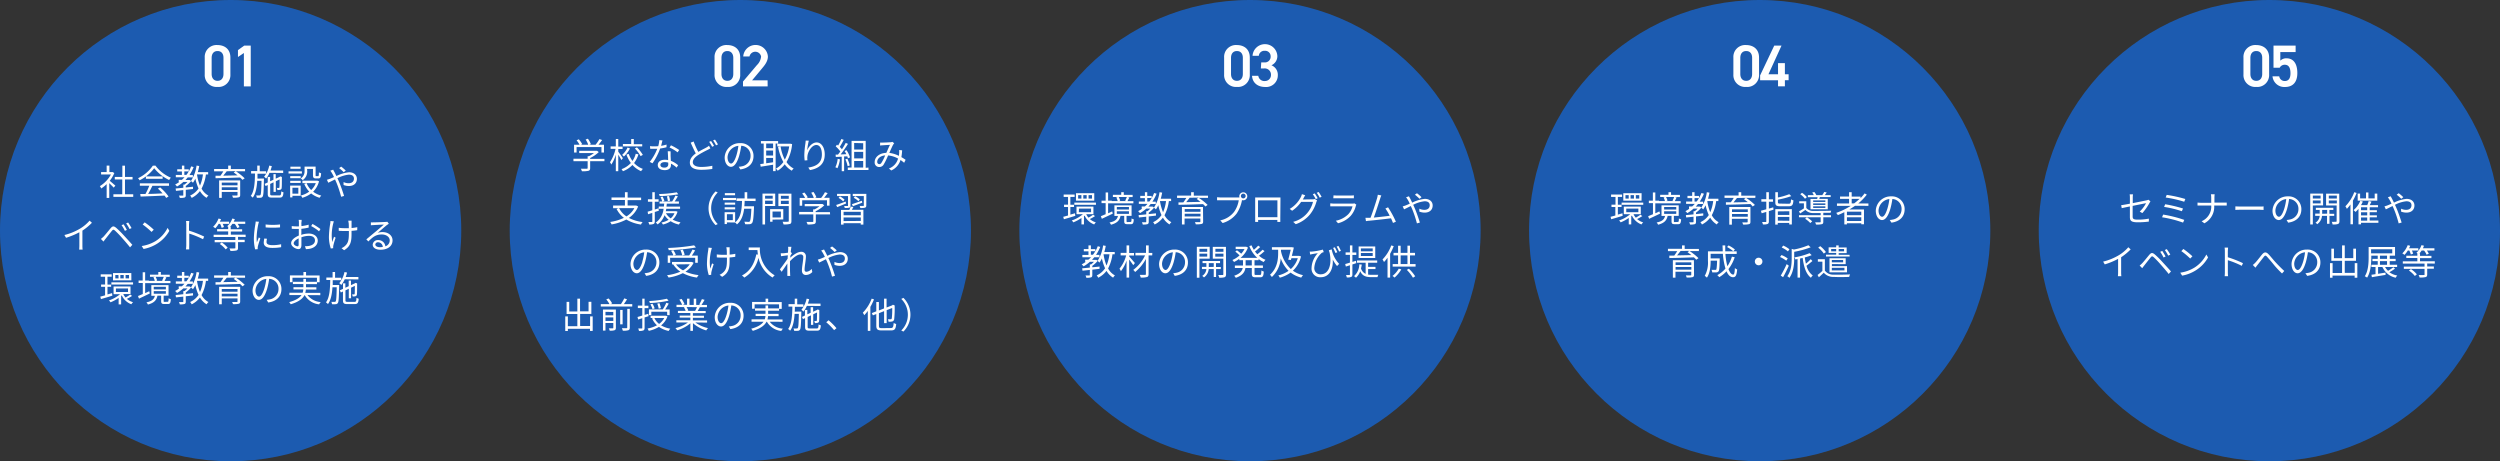 <svg xmlns="http://www.w3.org/2000/svg" viewBox="0 0 845.5 156"><rect x="0" y="0" width="845.5" height="156" fill="#333333" stroke="none"/><g id="レイヤー_2" data-name="レイヤー 2"><g id="デザイン"><circle cx="250.38" cy="78" r="78" style="fill:#1c5bb0"/><path d="M204.42,54.51h-4.83v2.34c0,.53-.15.79-.58.92a8.91,8.91,0,0,1-2.21.15,3.85,3.85,0,0,0-.37-.86c.91,0,1.73,0,2,0s.31-.08.31-.26V54.51h-4.8v-.83h4.8v-.86h.46a10.45,10.45,0,0,0,1.69-1.06h-5V51h5.86l.18,0,.57.44a10.78,10.78,0,0,1-2.91,2v.3h4.83ZM195,51.59h-.85V48.94H196a10,10,0,0,0-1-1.49l.74-.34a7.67,7.67,0,0,1,1.15,1.63l-.41.2h2.45a7,7,0,0,0-.87-1.75l.76-.28a7.1,7.1,0,0,1,1,1.83l-.51.2h2.12a12.76,12.76,0,0,0,1.29-1.9l.92.31c-.37.54-.82,1.11-1.22,1.59h1.85v2.65h-.86V49.74H195Z" style="fill:#fff"/><path d="M210.16,54.14c-.2-.42-.67-1.2-1.06-1.83v5.58h-.83V52.31a12.35,12.35,0,0,1-1.52,3.35,3.88,3.88,0,0,0-.46-.79,13.53,13.53,0,0,0,1.89-4.52h-1.67v-.83h1.76V47h.83v2.57h1.46v.83H209.1v.91c.36.44,1.34,1.85,1.56,2.19Zm5.76-1.94a9.51,9.51,0,0,1-1.48,2.93,7.66,7.66,0,0,0,3,2,2.84,2.84,0,0,0-.61.77,8.3,8.3,0,0,1-2.94-2.11,8.54,8.54,0,0,1-3.22,2.12,5.27,5.27,0,0,0-.46-.7,8,8,0,0,0,3.15-2.09,10.8,10.8,0,0,1-1.5-2.86l.77-.21a9.07,9.07,0,0,0,1.27,2.38A7.57,7.57,0,0,0,215,52Zm-2.87-2A9.65,9.65,0,0,1,211,52.94a3.23,3.23,0,0,0-.61-.55,7.57,7.57,0,0,0,1.85-2.49Zm4.15-.69h-6.54v-.82h2.81V47h.88v1.77h2.85Zm-1.79.33a13.1,13.1,0,0,1,2,2.54l-.76.43a11.33,11.33,0,0,0-1.94-2.59Z" style="fill:#fff"/><path d="M225.41,49.8a14.58,14.58,0,0,1-2.15.43,20.85,20.85,0,0,1-2.59,5l-.93-.48a17.15,17.15,0,0,0,2.54-4.43l-1,0c-.45,0-.94,0-1.38,0l-.07-.9a11.08,11.08,0,0,0,1.46.08q.63,0,1.32-.06a9.53,9.53,0,0,0,.37-2.05l1.07.1c-.12.43-.28,1.15-.47,1.83a13.06,13.06,0,0,0,1.85-.43Zm1.39,1.38c0,.49,0,.83,0,1.28s.06,1.21.08,1.93a7.92,7.92,0,0,1,2.46,1.49l-.51.81a8.48,8.48,0,0,0-1.91-1.35c0,.18,0,.34,0,.48,0,.94-.62,1.72-2.08,1.72-1.31,0-2.38-.54-2.38-1.71s1-1.8,2.38-1.8a5.75,5.75,0,0,1,1.12.11c0-1-.09-2.14-.12-3ZM226,55a4.24,4.24,0,0,0-1.2-.17c-.88,0-1.45.4-1.45.94s.44.92,1.37.92,1.29-.54,1.29-1.13C226,55.38,226,55.19,226,55Zm3.17-3.48a14.21,14.21,0,0,0-2.72-1.63l.47-.75a18.1,18.1,0,0,1,2.78,1.59Z" style="fill:#fff"/><path d="M240.25,50.17a10.07,10.07,0,0,1-.9.5,34.61,34.61,0,0,0-3.28,1.8c-1.11.73-1.76,1.5-1.76,2.4s.93,1.59,2.8,1.59a17.45,17.45,0,0,0,3.8-.4v1.08a24.07,24.07,0,0,1-3.75.28c-2.22,0-3.85-.67-3.85-2.44,0-1.23.78-2.21,2-3.1-.54-1-1.16-2.36-1.72-3.63l1-.4a26.33,26.33,0,0,0,1.58,3.52c1.05-.64,2.13-1.15,2.77-1.51a5.55,5.55,0,0,0,.84-.57Zm.24-2.47a16.75,16.75,0,0,1,1,1.65l-.65.29a13.48,13.48,0,0,0-1-1.67Zm1.32-.48a14.43,14.43,0,0,1,1,1.63l-.65.3a9.84,9.84,0,0,0-1-1.66Z" style="fill:#fff"/><path d="M249.84,56.4a6.62,6.62,0,0,0,1-.14,3.55,3.55,0,0,0,3-3.51,3.3,3.3,0,0,0-3.15-3.45,26,26,0,0,1-.71,3.42c-.73,2.44-1.68,3.7-2.78,3.7s-2.12-1.23-2.12-3.18a5.06,5.06,0,0,1,5.2-4.83,4.31,4.31,0,0,1,4.56,4.36c0,2.5-1.64,4.16-4.47,4.53Zm-.78-3.88a18.89,18.89,0,0,0,.66-3.2,4.13,4.13,0,0,0-3.67,3.83c0,1.5.7,2.16,1.21,2.16S248.45,54.52,249.06,52.52Z" style="fill:#fff"/><path d="M262.32,48.54v9.34h-.86V55.71l-4.19.67-.15-.9,1.16-.14v-6.8h-.93v-.83h5.81v.83Zm-.86,0h-2.34v1.59h2.34Zm0,2.38h-2.34v1.67h2.34Zm-2.34,4.3,2.34-.34V53.41h-2.34Zm8.77-6.49A14.57,14.57,0,0,1,266,54.81,6.59,6.59,0,0,0,268.42,57a3.43,3.43,0,0,0-.64.73,7.51,7.51,0,0,1-2.39-2.17A8.5,8.5,0,0,1,263,57.74a3.2,3.2,0,0,0-.59-.72,7.43,7.43,0,0,0,2.52-2.22,16.85,16.85,0,0,1-1.79-5.12l.85-.16A15.16,15.16,0,0,0,265.42,54a13.4,13.4,0,0,0,1.49-4.49h-4.05V48.6h4.29l.16,0Z" style="fill:#fff"/><path d="M273.54,47.57a21.93,21.93,0,0,0-.55,3.29c.47-1.22,1.72-2.69,3.22-2.69s2.72,1.58,2.72,4.07c0,3.3-2.08,4.75-5,5.29l-.56-.86c2.58-.4,4.59-1.43,4.59-4.42,0-1.87-.62-3.21-1.88-3.21-1.47,0-2.84,2.15-3,3.71a4.77,4.77,0,0,0,0,1.45l-.94.07a14.52,14.52,0,0,1-.12-1.88,31.94,31.94,0,0,1,.36-3.84c.05-.37.09-.73.1-1Z" style="fill:#fff"/><path d="M284.07,53.9a10.67,10.67,0,0,1-.85,3,3.76,3.76,0,0,0-.7-.33,8.47,8.47,0,0,0,.78-2.86Zm1.41-1v5h-.81V53l-2,.09-.07-.8.79,0c.27-.31.54-.68.81-1.06a10.42,10.42,0,0,0-1.57-1.73l.45-.58.36.32A16.69,16.69,0,0,0,284.55,47l.79.3A21.79,21.79,0,0,1,284,49.68a8.69,8.69,0,0,1,.74.82c.49-.75.94-1.53,1.28-2.18l.77.34a40,40,0,0,1-2.49,3.57l1.92-.08a9.88,9.88,0,0,0-.59-1.07l.66-.29a9.71,9.71,0,0,1,1.19,2.44l-.71.33a4.07,4.07,0,0,0-.22-.68Zm1.1.77a10.73,10.73,0,0,1,.8,2.3l-.71.24a11.72,11.72,0,0,0-.77-2.33Zm7.14,3v.82h-7v-.82H288V47.64h4.78v9.11Zm-4.84-8.31v2.21h3.05V48.44Zm3.05,3h-3.05v2.21h3.05Zm-3.05,5.3h3.05V54.46h-3.05Z" style="fill:#fff"/><path d="M305.78,55.05a12.76,12.76,0,0,0-1.23-.94,5.62,5.62,0,0,1-3.13,3.54l-.79-.66a5,5,0,0,0,3.1-3.36,8.54,8.54,0,0,0-3.38-1.06,22.39,22.39,0,0,1-1.5,3.09,1.7,1.7,0,0,1-1.5.83,1.52,1.52,0,0,1-1.54-1.63c0-1.75,1.62-3.1,3.94-3.16.43-.93.87-2,1.24-2.7-.47,0-1.91.1-2.46.14a6.69,6.69,0,0,0-.88.08l0-1a7.28,7.28,0,0,0,.9,0c.63,0,2.19-.08,2.69-.12a2.26,2.26,0,0,0,.58-.13l.61.49a1.72,1.72,0,0,0-.31.4c-.34.52-.84,1.74-1.35,2.85a9.66,9.66,0,0,1,3.23,1c.05-.3.07-.6.1-.89a9.76,9.76,0,0,0,0-1.09l1,.11a18.61,18.61,0,0,1-.25,2.3,16.57,16.57,0,0,1,1.43.91Zm-6.42-2.5c-1.71.15-2.68,1.17-2.68,2.18a.73.73,0,0,0,.69.79.84.84,0,0,0,.71-.42A14.67,14.67,0,0,0,299.36,52.55Z" style="fill:#fff"/><path d="M215.82,69.83a8.47,8.47,0,0,1-3.13,3.87,13.6,13.6,0,0,0,4.65,1.4,3.42,3.42,0,0,0-.56.84,13.09,13.09,0,0,1-4.95-1.7,16.33,16.33,0,0,1-5,1.66,3.24,3.24,0,0,0-.48-.84A15.58,15.58,0,0,0,211,73.67a8.77,8.77,0,0,1-2.48-3l.72-.25h-1.89V69.5h4V67.65h-4.54v-.86h4.54V65h.91v1.82h4.57v.86h-4.57V69.5H215l.17,0Zm-6.45.55a7.46,7.46,0,0,0,2.49,2.81,7.17,7.17,0,0,0,2.68-2.81Z" style="fill:#fff"/><path d="M221.45,71.69v3.18c0,.49-.12.73-.42.88a3.48,3.48,0,0,1-1.48.17,3.81,3.81,0,0,0-.27-.83h1.13c.14,0,.2,0,.2-.22V72l-1.44.46-.14-.87c.44-.12,1-.29,1.58-.47v-2.9h-1.48v-.83h1.48V65h.84v2.39h1.29v.83h-1.29v2.64l1.25-.4.12.81Zm7.69-.08a6,6,0,0,1-1.64,2.66,8.7,8.7,0,0,0,2.66.91,3.38,3.38,0,0,0-.54.76,8.37,8.37,0,0,1-2.81-1.13,7.85,7.85,0,0,1-2.61,1.12,2.94,2.94,0,0,0-.5-.66,8.16,8.16,0,0,0,2.44-.94,6.13,6.13,0,0,1-1.4-1.56,6.27,6.27,0,0,1-2.36,3.13,2.76,2.76,0,0,0-.61-.62,6.43,6.43,0,0,0,2.65-4.67h-1.64v-.75h1.76c0-.32.07-.65.09-1h-1.57v-.73h4.26a16.64,16.64,0,0,0,1.1-2l.84.27c-.34.58-.73,1.22-1.1,1.74h1.45v.73H225.5c0,.3-.06.63-.1,1H230v.75h-4.68c0,.27-.1.54-.16.81h3.36l.16,0Zm.25-5.9a38.55,38.55,0,0,1-6.29.61,4,4,0,0,0-.22-.7,39.46,39.46,0,0,0,6-.58Zm-5.29.77a10.2,10.2,0,0,1,.6,1.45l-.73.25a9.89,9.89,0,0,0-.56-1.52Zm1.13,5.63a5.29,5.29,0,0,0,1.6,1.74,4.52,4.52,0,0,0,1.27-1.74Zm.64-4.07a11.93,11.93,0,0,0-.32-1.63l.71-.12a12,12,0,0,1,.36,1.58Z" style="fill:#fff"/><path d="M239.63,70.43a8,8,0,0,1,2.39-5.7l.72.37a7.5,7.5,0,0,0,0,10.67l-.72.37A8,8,0,0,1,239.63,70.43Z" style="fill:#fff"/><path d="M248.92,67.68h-4.4v-.74h4.4Zm-3.08,7.54v.55h-.78v-4h3.56v3.47Zm2.79-6h-3.55v-.71h3.55Zm-3.55.88h3.55v.72h-3.55Zm3.52-4.06h-3.46v-.72h3.46Zm-2.76,6.4v2h2v-2Zm6-4.5c0,.6-.06,1.22-.11,1.82H255s0,.29,0,.41c-.14,3.56-.3,4.84-.66,5.26a1.1,1.1,0,0,1-.84.39,12.83,12.83,0,0,1-1.51,0,1.9,1.9,0,0,0-.28-.84c.62,0,1.19.06,1.43.06a.47.47,0,0,0,.42-.15c.25-.29.41-1.39.55-4.29h-2.44c-.28,2.1-.89,4-2.43,5.29a2.45,2.45,0,0,0-.67-.65c2.06-1.57,2.31-4.56,2.38-7.29h-1.87v-.85h2.75V65h.89v2.16h2.82V68Z" style="fill:#fff"/><path d="M258.75,69.67v6.25h-.88V65.47h4.31v4.2Zm0-3.48v1h2.58v-1ZM261.33,69V67.86h-2.58V69Zm-.06,5.27v.72h-.82V70.73h4.46v3.49Zm0-2.73v2h2.82v-2Zm6.39,3.21c0,.59-.14.89-.53,1a8,8,0,0,1-2.14.15,4.48,4.48,0,0,0-.32-.91,18,18,0,0,0,1.8,0c.22,0,.29-.07.29-.3v-5h-3.51v-4.2h4.41Zm-3.56-8.52v1h2.66v-1ZM266.76,69v-1.1H264.1V69Z" style="fill:#fff"/><path d="M280.74,72.51h-4.83v2.34c0,.53-.15.79-.58.92a8.91,8.91,0,0,1-2.21.15,3.85,3.85,0,0,0-.37-.86c.91,0,1.73,0,2,0s.31-.08.31-.26V72.51h-4.8v-.83H275v-.86h.46a10.45,10.45,0,0,0,1.69-1.06h-5V69h5.86l.18,0,.57.44a10.78,10.78,0,0,1-2.91,2v.3h4.83Zm-9.44-2.92h-.85V66.94h1.84a10,10,0,0,0-1-1.49l.74-.34a8,8,0,0,1,1.15,1.63l-.41.2h2.45a7,7,0,0,0-.87-1.75l.76-.28a7.49,7.49,0,0,1,1,1.83l-.52.2h2.12A12.76,12.76,0,0,0,279,65l.92.31c-.37.54-.82,1.11-1.22,1.59h1.85v2.65h-.86V67.74H271.3Z" style="fill:#fff"/><path d="M286.14,68.82c-1.05.44-2.13.89-3,1.23l-.35-.73c.81-.25,2-.7,3.21-1.16Zm.66-2.52h-3.71v-.73h4.54v3.94c0,.4-.09.6-.38.72a5.1,5.1,0,0,1-1.55.11,3,3,0,0,0-.23-.66h1.15c.15,0,.18-.05.18-.18Zm-2.74.11a6.81,6.81,0,0,1,1.57,1.12l-.48.58a6.06,6.06,0,0,0-1.56-1.18ZM288.63,70c-.17.32-.35.66-.52.95H292v5h-.9v-.47H285.3v.47h-.87V71h2.81a9.62,9.62,0,0,0,.46-1.13Zm2.49,1.64H285.3v1.17h5.82Zm0,3.08V73.55H285.3v1.21Zm-3-5.67c.86-.27,2.12-.72,3.37-1.16l.13.66-3.17,1.19Zm4.86.42c0,.42-.1.62-.41.76a5.47,5.47,0,0,1-1.62.12,2.32,2.32,0,0,0-.25-.71c.56,0,1.08,0,1.25,0s.19,0,.19-.18V66.3h-3.74v-.73H293Zm-2.68-1.43a5.69,5.69,0,0,0-1.58-1.14l.47-.53a6.58,6.58,0,0,1,1.61,1.09Z" style="fill:#fff"/><path d="M218,92.4a6.62,6.62,0,0,0,1-.14,3.55,3.55,0,0,0,3-3.51,3.3,3.3,0,0,0-3.15-3.45,24.46,24.46,0,0,1-.71,3.42c-.73,2.44-1.68,3.7-2.78,3.7s-2.12-1.23-2.12-3.18a5.06,5.06,0,0,1,5.2-4.83,4.31,4.31,0,0,1,4.56,4.36c0,2.5-1.64,4.16-4.47,4.53Zm-.78-3.88a18.89,18.89,0,0,0,.66-3.2,4.14,4.14,0,0,0-3.67,3.83c0,1.5.7,2.16,1.21,2.16S216.65,90.52,217.26,88.52Z" style="fill:#fff"/><path d="M234.58,88.88a7.53,7.53,0,0,1-2.75,3,15.34,15.34,0,0,0,4.44,1.16,3.48,3.48,0,0,0-.54.83,13.88,13.88,0,0,1-4.79-1.49,16,16,0,0,1-4.83,1.49,3.42,3.42,0,0,0-.53-.79,16.67,16.67,0,0,0,4.51-1.2,8.49,8.49,0,0,1-2.42-2.47l.12,0h-.52v-.83h6.54l.18,0Zm-7.91,0h-.84V86.4h1.91a8.09,8.09,0,0,0-.79-1.59l.77-.21a6.81,6.81,0,0,1,.85,1.57l-.71.23h5.22a15.13,15.13,0,0,0,1.11-2l.9.27c-.32.59-.74,1.24-1.1,1.77h2v2.43h-.87V87.19h-8.5Zm8.7-5.19a63.69,63.69,0,0,1-9.21.92,2.39,2.39,0,0,0-.21-.75,64.81,64.81,0,0,0,8.8-.89Zm-6.75,5.73A7,7,0,0,0,231,91.43a6.67,6.67,0,0,0,2.28-2.06Zm2.1-3.05a7.64,7.64,0,0,0-.6-1.76l.8-.18a7.32,7.32,0,0,1,.64,1.74Z" style="fill:#fff"/><path d="M240.76,83.85c-.07.22-.16.54-.21.77a16.07,16.07,0,0,0-.34,6.25c.17-.5.41-1.21.62-1.8l.53.32a25.91,25.91,0,0,0-.77,2.62,3.74,3.74,0,0,0-.06.53l0,.4-.82.1a13.19,13.19,0,0,1-.62-3.77,32.7,32.7,0,0,1,.44-4.73,4.76,4.76,0,0,0,.06-.79Zm7.9,3a18.07,18.07,0,0,1-1.91.22v.41c0,2.73,0,4.66-2.52,6.15l-.88-.7a3.92,3.92,0,0,0,1.17-.74c1.27-1.1,1.33-2.43,1.33-4.72v-.35l-1.52,0c-.56,0-1.4,0-1.91-.08v-1a13.73,13.73,0,0,0,1.9.13l1.5,0c0-.75,0-1.54-.07-1.84a5.35,5.35,0,0,0-.11-.71h1.12c0,.21,0,.44,0,.7s0,1,0,1.79a14.17,14.17,0,0,0,1.93-.28Z" style="fill:#fff"/><path d="M257,83.69a10.25,10.25,0,0,0,5,9.43,4.23,4.23,0,0,0-.71.75,10.35,10.35,0,0,1-4.77-6.68,10.6,10.6,0,0,1-4.78,6.69,6.33,6.33,0,0,0-.81-.71c2.66-1.38,4.13-3.79,4.86-7.15l.53.09c-.08-.55-.13-1.08-.16-1.54h-2.95v-.88Z" style="fill:#fff"/><path d="M274.72,92a3,3,0,0,1-2.19,1c-.78,0-1.32-.53-1.32-1.51,0-1.32.45-3.28.45-4.43a.85.85,0,0,0-1-1c-1,0-2.4,1.12-3.49,2.29,0,.5,0,1,0,1.39,0,1.08,0,1.8.05,2.87,0,.2,0,.5.06.72h-1c0-.17,0-.52,0-.71,0-1.14,0-1.73,0-3.05,0-.12,0-.27,0-.45-.57.87-1.35,2-1.93,2.8l-.6-.82c.66-.83,2-2.68,2.63-3.61,0-.39.05-.77.07-1.14-.54.06-1.57.2-2.31.3l-.1-1a6.85,6.85,0,0,0,.78,0c.38,0,1.08-.1,1.69-.19,0-.57.06-1,.06-1.12a4.46,4.46,0,0,0-.05-.88l1.14,0c-.06.29-.15,1-.24,1.79l.06,0,.35.42-.53.83c0,.22,0,.45-.06.67.93-.85,2.45-2,3.64-2a1.5,1.5,0,0,1,1.68,1.6c0,1.18-.45,3.24-.45,4.44,0,.4.19.71.61.71a2.61,2.61,0,0,0,1.79-1Z" style="fill:#fff"/><path d="M278.69,84.38c.1.19.3.58.42.78.21.4.45.88.69,1.37a11.83,11.83,0,0,1,4.27-1.27c1.64,0,2.65.94,2.65,2.24s-.88,2.41-2.74,2.41a5.2,5.2,0,0,1-1.77-.34l0-1a3.92,3.92,0,0,0,1.68.4c1.31,0,1.84-.71,1.84-1.55s-.55-1.35-1.73-1.35a10.68,10.68,0,0,0-3.86,1.2c.15.32.31.66.45,1a50.89,50.89,0,0,1,1.8,5l-1,.28a33.45,33.45,0,0,0-1.62-4.87c-.14-.34-.3-.68-.44-1-.91.45-1.74.88-2.28,1.12l-.47-1c.35-.09.77-.24,1-.32.39-.15.87-.37,1.39-.6a14.06,14.06,0,0,0-.67-1.31,9,9,0,0,0-.58-.84Zm3.57.85a15.45,15.45,0,0,0-1.55-1.38l.69-.5A13.64,13.64,0,0,1,283,84.69Z" style="fill:#fff"/><path d="M200.45,107v4.92h-.91v-.72h-7.49v.74h-.88V107h.88v3.32h3.21V106.2h-3.64v-4.11h.89v3.24h2.75V101h.91v4.3h2.88v-3.24H200v4.11h-3.8v4.08h3.37V107Z" style="fill:#fff"/><path d="M213.83,102.85v.81H203.18v-.81h2.94a8.74,8.74,0,0,0-1.09-1.6l.81-.31a8.26,8.26,0,0,1,1.2,1.68l-.59.23H210a14.4,14.4,0,0,0,1.12-1.94l.94.31c-.32.55-.72,1.14-1.07,1.63Zm-5.54,8c0,.46-.11.69-.43.83a4.73,4.73,0,0,1-1.67.15,3.35,3.35,0,0,0-.29-.78c.6,0,1.14,0,1.3,0s.22-.06.22-.22v-1.59h-2.65v2.58h-.85v-7.13h4.37Zm-3.52-5.38v1.17h2.65V105.5Zm2.65,3.07v-1.2h-2.65v1.2Zm3.15,1.15h-.83v-4.87h.83Zm1.58-5.23H213v6.3c0,.54-.12.78-.48.92a5.67,5.67,0,0,1-1.89.16,3.68,3.68,0,0,0-.32-.85c.73,0,1.38,0,1.56,0s.26-.06.26-.24Z" style="fill:#fff"/><path d="M218,107.36v3.51c0,.51-.12.73-.4.88a3.59,3.59,0,0,1-1.5.17,4.29,4.29,0,0,0-.25-.83H217c.15,0,.22,0,.22-.22v-3.26l-1.39.46-.23-.86,1.62-.48v-2.54h-1.5v-.83h1.5V101H218v2.39h1.29v.83H218v2.28l1.24-.38.11.81Zm7.75-.39a6.58,6.58,0,0,1-2.17,3.07,9.24,9.24,0,0,0,3.11,1.12,3.44,3.44,0,0,0-.54.77,8.84,8.84,0,0,1-3.29-1.38,10.75,10.75,0,0,1-3.46,1.34,3.23,3.23,0,0,0-.41-.78,10.37,10.37,0,0,0,3.2-1.1,7,7,0,0,1-1.67-2.32l.52-.15h-1v-.76h5l.15,0Zm-5.47-.4h-.81v-1.93h4.76l-.07,0a14.92,14.92,0,0,0,1.18-2.24l.83.27a22.59,22.59,0,0,1-1.22,2h1.52v1.91h-.84v-1.16h-5.35Zm5.83-4.88a35.78,35.78,0,0,1-6.34.8,2.7,2.7,0,0,0-.22-.68,35.9,35.9,0,0,0,6-.78Zm-5.43,2.86a7.5,7.5,0,0,0-.71-1.61l.69-.22a6,6,0,0,1,.74,1.57Zm.63,3a5.58,5.58,0,0,0,1.6,2,5.91,5.91,0,0,0,1.74-2Zm1.46-3.14a7.79,7.79,0,0,0-.48-1.71l.72-.17a8.2,8.2,0,0,1,.51,1.67Z" style="fill:#fff"/><path d="M235.18,109.06a11.14,11.14,0,0,0,4.28,1.9,3.3,3.3,0,0,0-.6.79,11.39,11.39,0,0,1-4.51-2.46v2.61h-.87v-2.55a12.12,12.12,0,0,1-4.48,2.36,3.72,3.72,0,0,0-.57-.75,11.67,11.67,0,0,0,4.23-1.9h-3.92v-.75h4.74v-.89h-3.61v-.69h3.61v-.87h-4.21v-.73h2.61a5.13,5.13,0,0,0-.59-1.2l.42-.09h-2.92v-.76h1.9a8.84,8.84,0,0,0-.94-1.74l.75-.25a7.94,7.94,0,0,1,1,1.76l-.61.23h1.47V101h.83v2.13h1.43V101h.84v2.13h1.45l-.44-.15a14,14,0,0,0,.91-1.82l.91.24a17.49,17.49,0,0,1-1.06,1.73h1.86v.76h-2.4a14.8,14.8,0,0,1-.74,1.29h2.72v.73h-4.34v.87h3.75v.69h-3.75v.89h4.81v.75Zm-3-5.22a4.47,4.47,0,0,1,.6,1.2l-.38.09h2.82l-.12,0a12.11,12.11,0,0,0,.61-1.25Z" style="fill:#fff"/><path d="M246.48,110.4a7,7,0,0,0,1-.14,3.55,3.55,0,0,0,3-3.51,3.3,3.3,0,0,0-3.15-3.45,26,26,0,0,1-.71,3.42c-.73,2.44-1.68,3.7-2.78,3.7s-2.12-1.23-2.12-3.18a5.06,5.06,0,0,1,5.2-4.83,4.31,4.31,0,0,1,4.56,4.36c0,2.5-1.64,4.16-4.48,4.53Zm-.78-3.88a18.89,18.89,0,0,0,.66-3.2,4.13,4.13,0,0,0-3.67,3.83c0,1.5.7,2.16,1.21,2.16S245.09,108.52,245.7,106.52Z" style="fill:#fff"/><path d="M260.31,108.8a6.11,6.11,0,0,0,4.47,2.36,3.44,3.44,0,0,0-.54.77,6.33,6.33,0,0,1-4.88-3.13h-.11c-.62,1.18-1.93,2.29-4.66,3.1a4.09,4.09,0,0,0-.54-.72c2.33-.64,3.56-1.48,4.18-2.38h-4.06V108h4.47a4.21,4.21,0,0,0,.23-1.13h-3.32v-.75h3.34v-1.06h-3.54v-.76h3.54v-1h.89v1h3.7v-1.38h-8.27v1.5h-.86v-2.3h4.57V101h.88v1.16h4.58v2.3h-.9v.64h-3.7v1.06h3.54v.75h-3.57a5,5,0,0,1-.19,1.13h5.09v.79Z" style="fill:#fff"/><path d="M271,105.38s0,.29,0,.41c-.09,4-.16,5.31-.46,5.71a.86.86,0,0,1-.69.38,9,9,0,0,1-1.28,0,1.88,1.88,0,0,0-.22-.79,10.87,10.87,0,0,0,1.1,0,.37.37,0,0,0,.37-.17c.21-.28.28-1.44.35-4.77h-1.44c-.14,2.27-.51,4.35-1.52,5.7a2.53,2.53,0,0,0-.67-.58c1.24-1.66,1.39-4.63,1.44-7.58h-1.31v-.83h2.11V101h.84v1.93h2.09v.83h-2.88c0,.55,0,1.1-.05,1.64Zm1.88-1.93a8.37,8.37,0,0,1-1.16,1.93,5.83,5.83,0,0,0-.68-.62A8.86,8.86,0,0,0,272.8,101l.86.18a13.76,13.76,0,0,1-.44,1.5h4.28v.82Zm3.3,7.64c.53,0,.62-.23.67-1.38a2.67,2.67,0,0,0,.76.32c-.11,1.42-.37,1.81-1.38,1.81h-2.44c-1.18,0-1.51-.26-1.51-1.32v-2.93l-.72.33-.33-.73,1-.49v-1.87h.81v1.48l1.12-.52v-1.9H275v1.54l1.32-.61.06-.06.14-.11.57.2,0,.15c0,1.7,0,3.21-.07,3.55a.65.65,0,0,1-.54.64,3,3,0,0,1-.9.08,2.08,2.08,0,0,0-.19-.7c.23,0,.53,0,.62,0s.22,0,.25-.23.06-1.23.06-2.66l-1.28.61v3.59h-.77v-3.23l-1.12.54v3.34c0,.45.1.55.76.55Z" style="fill:#fff"/><path d="M282.09,111.66a19.13,19.13,0,0,0-2.65-2.67l.78-.68A21.7,21.7,0,0,1,282.9,111Z" style="fill:#fff"/><path d="M295.58,101.25a18.4,18.4,0,0,1-1.22,2.53v8.11h-.87v-6.74a12.81,12.81,0,0,1-1.19,1.45,6.86,6.86,0,0,0-.5-.84,13.58,13.58,0,0,0,3-4.76Zm5.68,9.69c.73,0,.85-.32,1-1.73a2.7,2.7,0,0,0,.83.37c-.16,1.64-.43,2.17-1.75,2.17h-3.13c-1.42,0-1.85-.34-1.85-1.65v-3.89l-1.16.45-.35-.78,1.51-.59v-3.15h.88V105l1.75-.69V101h.85v3l1.87-.72.11-.1.15-.13.61.25,0,.16a35.55,35.55,0,0,1-.15,4.39.93.93,0,0,1-.72.88,5.32,5.32,0,0,1-1.21.08,2.59,2.59,0,0,0-.21-.84c.32,0,.75,0,.91,0s.33,0,.41-.36a25.52,25.52,0,0,0,.13-3.45l-1.87.73v4.4H299v-4.06l-1.75.69v4.22c0,.69.15.84,1,.84Z" style="fill:#fff"/><path d="M307.91,106.43a8,8,0,0,1-2.38,5.71l-.72-.37a7.5,7.5,0,0,0,0-10.67l.72-.37A8,8,0,0,1,307.91,106.43Z" style="fill:#fff"/><path d="M246,29.4a4,4,0,0,1-4.34-4.22v-5.7A4,4,0,0,1,246,15.24c2.3,0,4.34,1.3,4.34,4.22v5.72A4,4,0,0,1,246,29.4Zm0-12.14c-1.26,0-2,.86-2,2.34V25c0,1.48.78,2.34,2,2.34s2-.86,2-2.34V19.6C248,18.12,247.2,17.26,246,17.26Z" style="fill:#fff"/><path d="M259.62,29.22h-8.34V27.58L256,22a4.55,4.55,0,0,0,1.4-2.9,2,2,0,0,0-3.92,0h-2.12a4.18,4.18,0,0,1,8.34,0c0,1.74-1.2,3.1-2.08,4.16l-3.26,3.9h5.24Z" style="fill:#fff"/><circle cx="78" cy="78" r="78" style="fill:#1c5bb0"/><path d="M38.46,63.46c-.31-.35-1-1-1.51-1.52v5h-.88V62.26a11.68,11.68,0,0,1-1.84,1.49,3.64,3.64,0,0,0-.46-.8A10.47,10.47,0,0,0,37.52,59H34.19V58.2h1.88V56H37V58.2h1l.16,0,.5.34a10.84,10.84,0,0,1-1.55,2.61c.55.44,1.61,1.37,1.91,1.63Zm6.6,2.23v.88H38.35v-.88h3v-5H38.82v-.86h2.56v-3.8h.89v3.8h2.56v.86H42.27v5Z" style="fill:#fff"/><path d="M52.56,56a12.91,12.91,0,0,0,5.23,4.1,4.59,4.59,0,0,0-.58.79,14.59,14.59,0,0,1-5.06-4,13.79,13.79,0,0,1-4.95,4.09,2.87,2.87,0,0,0-.52-.71,12.55,12.55,0,0,0,5-4.23Zm-5.26,6h9.86v.83H51.54c-.42.88-.94,1.91-1.42,2.75,1.49,0,3.18-.1,4.86-.18a18.56,18.56,0,0,0-1.58-1.61l.75-.41A16,16,0,0,1,57,66.45l-.8.49a7.44,7.44,0,0,0-.56-.8c-2.93.14-6,.27-8.09.34l-.12-.87,1.76,0a23.46,23.46,0,0,0,1.3-2.79H47.3ZM55,59.66v.82H49.34v-.82Z" style="fill:#fff"/><path d="M69.64,59a14.08,14.08,0,0,1-1.47,4.79,5.74,5.74,0,0,0,2.32,2.36,2.83,2.83,0,0,0-.62.76,6.34,6.34,0,0,1-2.24-2.3,8,8,0,0,1-2.8,2.32,3.53,3.53,0,0,0-.53-.79,6.78,6.78,0,0,0,2.85-2.41,15.22,15.22,0,0,1-1.08-3.32,8.19,8.19,0,0,1-.82,1.4,4.35,4.35,0,0,0-.63-.55,10,10,0,0,1-1.79,1.65v.49l2.45-.25v.77l-2.45.28V66c0,.45-.1.68-.42.81a5.46,5.46,0,0,1-1.61.13,2.26,2.26,0,0,0-.29-.78c.6,0,1.12,0,1.28,0s.2,0,.2-.18V64.29c-.92.11-1.78.19-2.48.26l-.11-.8L62,63.5V62.43h.4a7.5,7.5,0,0,0,1-.89H62a12.34,12.34,0,0,1-2.14,1.54,5.63,5.63,0,0,0-.63-.67,10.57,10.57,0,0,0,1.4-.87h-.19v-.71H61.5a10.66,10.66,0,0,0,.9-.88H59.46v-.79h2.06V58H59.94v-.76h1.58V56h.82v1.26h1.5V58a13.12,13.12,0,0,0,.82-1.73l.84.24a14.62,14.62,0,0,1-1.42,2.69h1.15V60H63.49c-.25.31-.5.6-.77.88H64l.15,0,.44.31A12.84,12.84,0,0,0,66.48,56l.9.15c-.14.71-.29,1.41-.48,2.07h3.5V59Zm-6.6.15a10.75,10.75,0,0,0,.8-1.19h-1.5v1.19ZM66.63,59a16.56,16.56,0,0,0,1,3.78,13.1,13.1,0,0,0,1-3.79H66.63Z" style="fill:#fff"/><path d="M82.88,57.92H79.75a17.68,17.68,0,0,1,3,2.39l-.74.52a10.61,10.61,0,0,0-.82-.8c-3,.12-6.2.21-8.3.24l0-.83,1.65,0a15.76,15.76,0,0,0,1-1.5H72.41v-.79h4.76V56h.9v1.18h4.81Zm-1.65,8c0,.48-.12.7-.49.81a7.69,7.69,0,0,1-1.95.13,3.7,3.7,0,0,0-.29-.73h1.6c.17,0,.23-.06.23-.22v-1H75v2h-.89V61h7.12ZM75,61.75v.92h5.33v-.92Zm5.33,2.5v-.92H75v.92Zm-3.65-6.33c-.36.49-.78,1-1.18,1.49l4.85-.1c-.43-.33-.89-.67-1.31-1l.67-.44Z" style="fill:#fff"/><path d="M89.26,60.38s0,.29,0,.41c-.08,4-.15,5.31-.45,5.71a.88.88,0,0,1-.7.38,8.85,8.85,0,0,1-1.27,0,1.89,1.89,0,0,0-.23-.79,11,11,0,0,0,1.11,0,.37.37,0,0,0,.37-.17c.2-.28.27-1.44.35-4.77H87c-.15,2.27-.52,4.35-1.53,5.7a2.38,2.38,0,0,0-.67-.58c1.25-1.66,1.39-4.63,1.44-7.58H84.92v-.83H87V56h.84v1.93H90v.83H87.08c0,.55,0,1.1,0,1.64Zm1.89-1.93A8.39,8.39,0,0,1,90,60.38a5.83,5.83,0,0,0-.68-.62A8.63,8.63,0,0,0,91.06,56l.87.18a13.78,13.78,0,0,1-.45,1.5h4.29v.82Zm3.3,7.64c.52,0,.62-.23.67-1.38a2.5,2.5,0,0,0,.75.32c-.1,1.42-.37,1.81-1.38,1.81H92.06c-1.19,0-1.51-.26-1.51-1.32V62.59l-.72.33-.34-.73,1.06-.49V59.83h.8v1.48l1.13-.52v-1.9h.77v1.54l1.32-.61.06-.06.14-.11.56.2,0,.15c0,1.7,0,3.21-.07,3.55a.65.65,0,0,1-.54.64,3.05,3.05,0,0,1-.9.08,2.35,2.35,0,0,0-.2-.7c.23,0,.53,0,.63,0s.21,0,.25-.23.06-1.23.06-2.66l-1.28.61v3.59h-.77V61.66l-1.13.54v3.34c0,.45.11.55.77.55Z" style="fill:#fff"/><path d="M102.1,58.68H97.58v-.74h4.52Zm-.41,7.54H98.9v.55h-.78v-4h3.57Zm-3.54-6.66h3.55v.71H98.15Zm0,1.59h3.55v.72H98.15Zm3.51-4.06H98.21v-.72h3.45Zm-2.76,6.4v2h2v-2Zm5-5.7a3.51,3.51,0,0,1-1.53,3.13,4.56,4.56,0,0,0-.65-.59A2.77,2.77,0,0,0,103,57.78V56.34h3.74v2.92c0,.27,0,.32.23.32h.6c.22,0,.26-.16.29-1.31a2.06,2.06,0,0,0,.74.32c-.07,1.41-.29,1.75-.92,1.75h-.83c-.73,0-1-.22-1-1.08V57.13h-2Zm4,3.51a7.72,7.72,0,0,1-2,3.54,7.74,7.74,0,0,0,2.76,1.3,4,4,0,0,0-.57.75,8.17,8.17,0,0,1-2.86-1.47,9.1,9.1,0,0,1-3,1.48,3,3,0,0,0-.48-.78,8,8,0,0,0,2.83-1.32,8.19,8.19,0,0,1-1.68-2.61l.8-.24a6.59,6.59,0,0,0,1.54,2.32,6.48,6.48,0,0,0,1.57-2.34h-4.53v-.82h4.93l.16,0Z" style="fill:#fff"/><path d="M112.68,57.38c.09.19.3.58.42.78l.68,1.37a12,12,0,0,1,4.27-1.27c1.64,0,2.65.94,2.65,2.24s-.87,2.41-2.73,2.41a5.32,5.32,0,0,1-1.78-.34l0-1a3.85,3.85,0,0,0,1.68.4c1.3,0,1.83-.71,1.83-1.55s-.55-1.35-1.73-1.35a10.68,10.68,0,0,0-3.86,1.2c.16.32.31.66.46,1,.65,1.46,1.39,3.68,1.8,5l-1,.28a36,36,0,0,0-1.62-4.87c-.15-.34-.3-.68-.45-1-.91.45-1.74.88-2.28,1.12l-.46-1c.34-.09.76-.24,1-.32.4-.15.88-.37,1.39-.6a14.06,14.06,0,0,0-.67-1.31,6.32,6.32,0,0,0-.58-.84Zm3.56.85a14.43,14.43,0,0,0-1.55-1.38l.7-.5a15.62,15.62,0,0,1,1.55,1.34Z" style="fill:#fff"/><path d="M31.09,75.34A18.8,18.8,0,0,1,27.87,78v5.13a10.38,10.38,0,0,0,.07,1.28H26.77a12.48,12.48,0,0,0,.07-1.28V78.55a24.6,24.6,0,0,1-4.51,1.87l-.55-.94a19.26,19.26,0,0,0,5.36-2.2,13.17,13.17,0,0,0,3.15-2.66Z" style="fill:#fff"/><path d="M35,80.05c.57-.59,1.62-1.92,2.37-2.81s1.13-.84,2-.12a32.23,32.23,0,0,1,2.49,2.48c.8.87,2,2.17,2.9,3.2l-.78.86c-.84-1.08-1.93-2.32-2.7-3.19A30.66,30.66,0,0,0,38.9,78c-.5-.42-.67-.41-1.08.1-.57.69-1.58,2-2.12,2.67-.25.31-.52.69-.7.93l-.87-.89C34.43,80.57,34.66,80.36,35,80.05Zm7.93-2.29-.7.32a12.07,12.07,0,0,0-1.12-1.92l.69-.3A18.35,18.35,0,0,1,42.9,77.76Zm1.58-.64-.7.34a12,12,0,0,0-1.15-1.9l.67-.31A18.88,18.88,0,0,1,44.48,77.12Z" style="fill:#fff"/><path d="M52.69,81.49a11.24,11.24,0,0,0,4-4.42l.58,1a12,12,0,0,1-4,4.26,12.86,12.86,0,0,1-4.71,1.87l-.64-1A12.66,12.66,0,0,0,52.69,81.49ZM52,77.68l-.75.76a25.17,25.17,0,0,0-3-2.51l.68-.73A26,26,0,0,1,52,77.68Z" style="fill:#fff"/><path d="M68.67,80.91A31.35,31.35,0,0,0,64,79v4A13.45,13.45,0,0,0,64,84.35H62.89A12.55,12.55,0,0,0,63,82.94V76a7.75,7.75,0,0,0-.09-1.25H64c0,.37-.08.89-.08,1.25v2a38.49,38.49,0,0,1,5.12,2Z" style="fill:#fff"/><path d="M73.94,75.72a7.22,7.22,0,0,1-1.13,1.48,5.21,5.21,0,0,0-.73-.51,7.84,7.84,0,0,0,1.83-2.78l.84.21a6.35,6.35,0,0,1-.38.84h3.12v.76H75.32a5.13,5.13,0,0,1,.42,1.06l-.78.29a7.71,7.71,0,0,0-.51-1.35Zm6.56,4.39v1h2.25v.78H80.5v1.92c0,.53-.12.76-.52.9a8,8,0,0,1-2.06.14,3,3,0,0,0-.32-.84,15.71,15.71,0,0,0,1.74,0c.22,0,.26,0,.26-.21V81.94h-7v-.78h7v-1H72.25v-.78h4.92V78.26H73.43V77.5h3.74v-.8l-.33-.2a6.15,6.15,0,0,0,1.72-2.59l.85.19a7.12,7.12,0,0,1-.36.86h3.89v.76H80.38A5.86,5.86,0,0,1,81,76.81l-.77.33a5.65,5.65,0,0,0-.83-1.42h-.82a8.12,8.12,0,0,1-.74,1h.19v.82h3.86v.76H78.07v1.07h5v.78ZM75,82a8.72,8.72,0,0,1,2,1.78l-.68.56a8.71,8.71,0,0,0-2-1.83Z" style="fill:#fff"/><path d="M87.59,75a6.73,6.73,0,0,0-.23.8,27,27,0,0,0-.58,4.55,12.85,12.85,0,0,0,.1,1.63c.2-.54.47-1.24.66-1.71l.51.39a26.59,26.59,0,0,0-.84,2.66,3.74,3.74,0,0,0-.06.53l0,.42-.86.06a14.92,14.92,0,0,1-.43-3.82,33.7,33.7,0,0,1,.52-4.76,6.15,6.15,0,0,0,.09-.84Zm2.71,5.75a4.41,4.41,0,0,0-.16,1.1c0,.53.36,1.06,2,1.06a12.69,12.69,0,0,0,2.94-.31v1a16.12,16.12,0,0,1-3,.24c-2,0-2.88-.66-2.88-1.78a7.42,7.42,0,0,1,.19-1.4Zm-.47-4.84a21,21,0,0,0,4.88,0v1a30.45,30.45,0,0,1-4.87,0Z" style="fill:#fff"/><path d="M101.85,79.42a8.78,8.78,0,0,1,2.61-.43c1.72,0,3,1,3,2.36s-.9,2.35-2.53,2.75a8.41,8.41,0,0,1-1.46.16l-.34-1a6.54,6.54,0,0,0,1.39-.09c1.05-.19,2-.75,2-1.85s-.91-1.55-2-1.55a7.73,7.73,0,0,0-2.58.47c0,1,0,2,0,2.56,0,1.11-.42,1.45-1,1.45-.94,0-2.48-.9-2.48-2s1.23-2,2.6-2.59v-.67c0-.49,0-1,0-1.56l-.88,0a14.31,14.31,0,0,1-1.51-.06l0-.91a11.56,11.56,0,0,0,1.51.1c.28,0,.59,0,.91,0,0-.62,0-1.14,0-1.35a4.36,4.36,0,0,0-.08-.84h1c0,.21,0,.54-.06.81s0,.76,0,1.28a14.44,14.44,0,0,0,2.44-.48v1a24.44,24.44,0,0,1-2.47.41c0,.56,0,1.13,0,1.61ZM101,82.73c0-.43,0-1.23,0-2.1-1,.46-1.67,1.13-1.67,1.67s.82,1,1.29,1C100.88,83.31,101,83.1,101,82.73Zm4.67-7a20.19,20.19,0,0,1,2.71,1.74l-.48.77a15.23,15.23,0,0,0-2.66-1.78Z" style="fill:#fff"/><path d="M112.91,74.85c-.08.22-.16.54-.22.77a16.26,16.26,0,0,0-.34,6.25c.17-.5.41-1.21.63-1.8l.53.32a25.91,25.91,0,0,0-.77,2.62,2.69,2.69,0,0,0-.06.53l0,.4-.81.1a13.13,13.13,0,0,1-.63-3.77,31.09,31.09,0,0,1,.45-4.73,4.76,4.76,0,0,0,.06-.79Zm7.9,3a18,18,0,0,1-1.92.22v.41c0,2.73,0,4.66-2.52,6.15l-.87-.7a3.88,3.88,0,0,0,1.16-.74c1.27-1.1,1.33-2.43,1.33-4.72v-.35c-.5,0-1,0-1.51,0s-1.4,0-1.92-.08v-1a13.88,13.88,0,0,0,1.91.13l1.5,0c0-.75,0-1.54-.07-1.84s-.08-.53-.11-.71h1.11c0,.21,0,.44,0,.7s0,1,0,1.79a14.4,14.4,0,0,0,1.93-.28Z" style="fill:#fff"/><path d="M131.5,75.67l-.66.45c-.58.45-2.18,1.85-3.09,2.62a5,5,0,0,1,1.61-.25c2,0,3.4,1.2,3.4,2.8,0,1.92-1.59,3.17-4.1,3.17-1.62,0-2.61-.72-2.61-1.7a1.68,1.68,0,0,1,1.83-1.56,2.35,2.35,0,0,1,2.45,2.1,2.08,2.08,0,0,0,1.47-2c0-1.16-1.17-2-2.67-2-2,0-3,.82-4.55,2.36l-.69-.71c1-.81,2.5-2.09,3.2-2.66s2.13-1.8,2.72-2.33c-.62,0-3,.13-3.57.17a5.31,5.31,0,0,0-.81.07l0-1a8,8,0,0,0,.84,0c.61,0,3.43-.08,4.05-.14A4.05,4.05,0,0,0,131,75Zm-2.05,7.85a1.59,1.59,0,0,0-1.57-1.58.85.85,0,0,0-.95.73c0,.59.69.93,1.57.93A5.61,5.61,0,0,0,129.45,83.52Z" style="fill:#fff"/><path d="M38,100c-1.34.42-2.77.84-3.86,1.15l-.22-.83c.46-.11,1-.27,1.62-.44V97H34.19v-.78h1.35V93.6H34.06v-.81h3.71v.81H36.35v2.65h1.24V97H36.35v2.58l1.56-.45Zm6.67.08a14,14,0,0,1-1.76,1A5.33,5.33,0,0,0,45,102.2a3.37,3.37,0,0,0-.58.7,5.79,5.79,0,0,1-3.24-3l-.21.19v2.85h-.85v-2.18a13.64,13.64,0,0,1-2.74,1.48,3.61,3.61,0,0,0-.53-.64,11.51,11.51,0,0,0,3.76-2.11H38.41V96.88h5.73v2.57H41.69a5.2,5.2,0,0,0,.77,1.16,12.59,12.59,0,0,0,1.57-1ZM45,95.48v.74H37.67v-.74Zm-.57-.66H38.22V92.35h6.19ZM40.06,93H39v1.16h1.1Zm-.86,5.76h4.1V97.55H39.2ZM41.84,93H40.7v1.16h1.14Zm1.8,0H42.47v1.16h1.17Z" style="fill:#fff"/><path d="M50.67,99.25,47,101l-.33-.89c.46-.17,1-.41,1.62-.67V95.71H46.87v-.84h1.39V92.09h.83v2.78h1.26V95h2a6.13,6.13,0,0,0-.47-1.24l.57-.14H50.72v-.73h2.82V92h.86v.91h3v.73H55.63l.66.16c-.23.43-.45.88-.65,1.22h2v.74H50.33v0H49.09v3.37l1.39-.64Zm6,2.81c.27,0,.33-.14.36-1.19a2.38,2.38,0,0,0,.75.31c-.08,1.33-.31,1.64-1,1.64H55.58c-.88,0-1.08-.23-1.08-1.06V100H53.25c-.3,1.48-1.07,2.43-3.22,3a3,3,0,0,0-.51-.75c1.94-.39,2.59-1.09,2.86-2.21h-1.2v-3.6H57V100H55.35v1.79c0,.27,0,.31.34.31ZM52,97.87h4.1V97H52Zm0,1.47h4.1v-.89H52Zm.62-5.72a5.13,5.13,0,0,1,.52,1.25l-.5.13h2.55l-.38-.1a12.44,12.44,0,0,0,.58-1.28Z" style="fill:#fff"/><path d="M69.64,95a14.08,14.08,0,0,1-1.47,4.79,5.74,5.74,0,0,0,2.32,2.36,2.83,2.83,0,0,0-.62.76,6.34,6.34,0,0,1-2.24-2.3,8,8,0,0,1-2.8,2.32,3.53,3.53,0,0,0-.53-.79,6.78,6.78,0,0,0,2.85-2.41,15.22,15.22,0,0,1-1.08-3.32,8.19,8.19,0,0,1-.82,1.4,4.35,4.35,0,0,0-.63-.55,10,10,0,0,1-1.79,1.65v.49l2.45-.25v.77l-2.45.28V102c0,.45-.1.68-.42.81a5.46,5.46,0,0,1-1.61.13,2.26,2.26,0,0,0-.29-.78c.6,0,1.12,0,1.28,0s.2,0,.2-.18v-1.67c-.92.11-1.78.19-2.48.26l-.11-.8L62,99.5V98.43h.4a7.5,7.5,0,0,0,1-.89H62a12.34,12.34,0,0,1-2.14,1.54,5.63,5.63,0,0,0-.63-.67,10.57,10.57,0,0,0,1.4-.87h-.19v-.71H61.5a10.66,10.66,0,0,0,.9-.88H59.46v-.79h2.06V94H59.94v-.76h1.58V92h.82v1.26h1.5V94a13.12,13.12,0,0,0,.82-1.73l.84.24a14.62,14.62,0,0,1-1.42,2.69h1.15V96H63.49c-.25.31-.5.6-.77.88H64l.15,0,.44.31A12.84,12.84,0,0,0,66.48,92l.9.15c-.14.71-.29,1.41-.48,2.07h3.5V95Zm-6.6.15a10.75,10.75,0,0,0,.8-1.19h-1.5v1.19ZM66.63,95a16.56,16.56,0,0,0,1,3.78,13.1,13.1,0,0,0,1-3.79H66.63Z" style="fill:#fff"/><path d="M82.88,93.92H79.75a17.68,17.68,0,0,1,3,2.39l-.74.52a10.61,10.61,0,0,0-.82-.8c-3,.12-6.2.21-8.3.24l0-.83,1.65,0a15.76,15.76,0,0,0,1-1.5H72.41v-.79h4.76V92h.9v1.18h4.81Zm-1.65,8c0,.48-.12.7-.49.81a7.69,7.69,0,0,1-1.95.13,3.7,3.7,0,0,0-.29-.73h1.6c.17,0,.23-.06.23-.22v-1H75v2h-.89V97h7.12ZM75,97.75v.92h5.33v-.92Zm5.33,2.5v-.92H75v.92Zm-3.65-6.33c-.36.49-.78,1-1.18,1.49l4.85-.1c-.43-.33-.89-.67-1.31-1l.67-.44Z" style="fill:#fff"/><path d="M90.19,101.4a7,7,0,0,0,1-.14,3.56,3.56,0,0,0,3-3.51,3.3,3.3,0,0,0-3.16-3.45,24.42,24.42,0,0,1-.7,3.42c-.74,2.44-1.68,3.7-2.79,3.7s-2.12-1.23-2.12-3.18a5.07,5.07,0,0,1,5.21-4.83,4.3,4.3,0,0,1,4.55,4.36c0,2.5-1.64,4.16-4.47,4.53Zm-.78-3.88a18.89,18.89,0,0,0,.66-3.2,4.13,4.13,0,0,0-3.67,3.83c0,1.5.69,2.16,1.21,2.16S88.8,99.52,89.41,97.52Z" style="fill:#fff"/><path d="M104,99.8a6.14,6.14,0,0,0,4.48,2.36,3.15,3.15,0,0,0-.54.77,6.37,6.37,0,0,1-4.89-3.13H103c-.63,1.18-1.93,2.29-4.67,3.1a4.09,4.09,0,0,0-.54-.72c2.34-.64,3.56-1.48,4.19-2.38H97.87V99h4.47a3.56,3.56,0,0,0,.23-1.13H99.25v-.75h3.35V96.07H99.06v-.76h3.54v-1h.88v1h3.71V93.93H98.91v1.5h-.86v-2.3h4.57V92h.89v1.16h4.58v2.3h-.9v.64h-3.71v1.06H107v.75h-3.56a5,5,0,0,1-.19,1.13h5.08v.79Z" style="fill:#fff"/><path d="M114.7,96.38s0,.29,0,.41c-.08,4-.15,5.31-.45,5.71a.88.88,0,0,1-.7.38,8.85,8.85,0,0,1-1.27,0,1.89,1.89,0,0,0-.23-.79,11,11,0,0,0,1.11,0,.37.37,0,0,0,.37-.17c.2-.28.27-1.44.35-4.77h-1.44c-.15,2.27-.52,4.35-1.53,5.7a2.38,2.38,0,0,0-.67-.58c1.25-1.66,1.39-4.63,1.44-7.58h-1.31v-.83h2.11V92h.84v1.93h2.09v.83h-2.88c0,.55,0,1.1,0,1.64Zm1.89-1.93a8.39,8.39,0,0,1-1.17,1.93,5.83,5.83,0,0,0-.68-.62A8.63,8.63,0,0,0,116.5,92l.87.18a13.78,13.78,0,0,1-.45,1.5h4.29v.82Zm3.3,7.64c.52,0,.62-.23.67-1.38a2.5,2.5,0,0,0,.75.32c-.1,1.42-.37,1.81-1.38,1.81H117.5c-1.19,0-1.51-.26-1.51-1.32V98.59l-.72.33-.34-.73L116,97.7V95.83h.8v1.48l1.13-.52v-1.9h.77v1.54l1.32-.61.06-.06.14-.11.56.2,0,.15c0,1.7,0,3.21-.07,3.55a.65.65,0,0,1-.54.64,3.05,3.05,0,0,1-.9.08,2.35,2.35,0,0,0-.2-.7c.23,0,.53,0,.63,0s.21,0,.25-.23.06-1.23.06-2.66l-1.28.61v3.59h-.77V97.66l-1.13.54v3.34c0,.45.11.55.77.55Z" style="fill:#fff"/><path d="M73.58,29.4a4,4,0,0,1-4.34-4.22v-5.7a4,4,0,0,1,4.34-4.24c2.3,0,4.34,1.3,4.34,4.22v5.72A4,4,0,0,1,73.58,29.4Zm0-12.14c-1.26,0-2,.86-2,2.34V25c0,1.48.78,2.34,2,2.34s2-.86,2-2.34V19.6C75.6,18.12,74.82,17.26,73.58,17.26Z" style="fill:#fff"/><path d="M84.8,29.22H82.48V17.92l-2,1.36V16.94l2.12-1.52H84.8Z" style="fill:#fff"/><circle cx="422.75" cy="78" r="78" style="fill:#1c5bb0"/><path d="M363.67,73c-1.34.42-2.77.84-3.86,1.15l-.22-.83c.46-.11,1-.27,1.62-.44V70h-1.35v-.78h1.35V66.6h-1.48v-.81h3.71v.81H362v2.65h1.24V70H362v2.58l1.56-.45Zm6.67.08a14,14,0,0,1-1.76,1,5.33,5.33,0,0,0,2.05,1.13,3.37,3.37,0,0,0-.58.7,5.79,5.79,0,0,1-3.24-3l-.21.19V75.9h-.85V73.72A13.64,13.64,0,0,1,363,75.2a3.61,3.61,0,0,0-.53-.64,11.51,11.51,0,0,0,3.76-2.11h-2.16V69.88h5.73v2.57h-2.44a4.84,4.84,0,0,0,.76,1.16,12.59,12.59,0,0,0,1.57-1Zm.31-4.55v.74h-7.31v-.74Zm-.57-.66h-6.19V65.35h6.19ZM365.73,66h-1.1v1.16h1.1Zm-.86,5.76H369V70.55h-4.1ZM367.51,66h-1.14v1.16h1.14Zm1.8,0h-1.16v1.16h1.16Z" style="fill:#fff"/><path d="M376.34,72.25,372.64,74l-.33-.89c.46-.17,1-.41,1.62-.67V68.71h-1.39v-.84h1.39V65.09h.83v2.78H376V68h2a6.13,6.13,0,0,0-.47-1.24l.57-.14h-1.72v-.73h2.82V65h.86v.91h3v.73H381.3l.66.16c-.23.43-.45.88-.65,1.22h2v.74H376v0h-1.24v3.37l1.39-.64Zm6,2.81c.27,0,.33-.14.36-1.19a2.38,2.38,0,0,0,.75.31c-.08,1.33-.31,1.64-1,1.64h-1.16c-.88,0-1.08-.23-1.08-1.06V73h-1.25c-.3,1.48-1.07,2.43-3.22,3a3,3,0,0,0-.51-.75c1.95-.39,2.59-1.09,2.86-2.21h-1.2v-3.6h5.81V73H381v1.79c0,.27.05.31.34.31Zm-4.63-4.19h4.1V70h-4.1Zm0,1.47h4.1v-.89h-4.1Zm.62-5.72a5.13,5.13,0,0,1,.52,1.25l-.5.13h2.55l-.37-.1a12.4,12.4,0,0,0,.57-1.28Z" style="fill:#fff"/><path d="M395.31,68a14.08,14.08,0,0,1-1.47,4.79,5.74,5.74,0,0,0,2.32,2.36,2.83,2.83,0,0,0-.62.76,6.34,6.34,0,0,1-2.24-2.3,8,8,0,0,1-2.8,2.32,3.84,3.84,0,0,0-.52-.79,6.81,6.81,0,0,0,2.84-2.41,15.22,15.22,0,0,1-1.08-3.32,8.19,8.19,0,0,1-.82,1.4,4.35,4.35,0,0,0-.63-.55,10,10,0,0,1-1.79,1.65v.49l2.45-.25v.77l-2.45.28V75c0,.45-.1.68-.42.81a5.46,5.46,0,0,1-1.61.13,2.45,2.45,0,0,0-.28-.78c.59,0,1.11,0,1.27,0s.2,0,.2-.18V73.29c-.92.11-1.77.19-2.48.26l-.11-.8,2.59-.25V71.43h.4a7.5,7.5,0,0,0,1-.89h-1.38a12.66,12.66,0,0,1-2.13,1.54,6.7,6.7,0,0,0-.64-.67,10.57,10.57,0,0,0,1.4-.87h-.19v-.71h1.07a10.66,10.66,0,0,0,.9-.88h-2.94v-.79h2.06V67h-1.58v-.76h1.58V65H388v1.26h1.5V67a13.12,13.12,0,0,0,.82-1.73l.84.24a14.62,14.62,0,0,1-1.42,2.69h1.15V69h-1.74c-.25.31-.5.6-.77.88h1.31l.15,0,.44.31A12.84,12.84,0,0,0,392.15,65l.9.15c-.14.71-.29,1.41-.48,2.07h3.5V68Zm-6.59.15a12.27,12.27,0,0,0,.79-1.19H388v1.19ZM392.3,68a16.56,16.56,0,0,0,1.05,3.78,13.43,13.43,0,0,0,1-3.79H392.3Z" style="fill:#fff"/><path d="M408.55,66.92h-3.13a17.68,17.68,0,0,1,3,2.39l-.74.52a10.61,10.61,0,0,0-.82-.8c-3,.12-6.2.21-8.3.24l0-.83,1.65,0a15.76,15.76,0,0,0,1-1.5h-3.13v-.79h4.76V65h.9v1.18h4.81Zm-1.65,8c0,.48-.12.7-.49.81a7.69,7.69,0,0,1-2,.13,3.7,3.7,0,0,0-.29-.73h1.6c.18,0,.24-.06.24-.22v-1h-5.34v2h-.89V70h7.12Zm-6.23-4.21v.92H406v-.92Zm5.34,2.5v-.92h-5.34v.92Zm-3.66-6.33c-.36.49-.78,1-1.18,1.49l4.85-.1c-.43-.33-.89-.67-1.31-1l.67-.44Z" style="fill:#fff"/><path d="M418.8,66.78a2.68,2.68,0,0,0,.39,0,1.59,1.59,0,0,1-.06-.38,1.35,1.35,0,1,1,1.35,1.34,1.39,1.39,0,0,1-.46-.07l0,.13a12,12,0,0,1-1.79,4.43,9.15,9.15,0,0,1-4.73,3.2l-.81-.9a7.88,7.88,0,0,0,4.68-2.88,9.12,9.12,0,0,0,1.57-3.91h-6.14c-.47,0-.89,0-1.19,0V66.71c.32,0,.8.07,1.2.07Zm2.47-.4a.8.8,0,1,0-1.59,0,.8.8,0,0,0,1.59,0Z" style="fill:#fff"/><path d="M433,73.62c0,.39,0,1.31,0,1.44h-1c0-.08,0-.36,0-.68H425.5c0,.31,0,.6,0,.68h-1c0-.14,0-1,0-1.45v-5.9c0-.27,0-.65,0-.93l1.07,0H432c.26,0,.69,0,1.05,0,0,.3,0,.63,0,.93Zm-7.54-5.87v5.7h6.56v-5.7Z" style="fill:#fff"/><path d="M443.87,67.41a2.06,2.06,0,0,0,.77-.11l.8.48a3.65,3.65,0,0,0-.28.64A11.82,11.82,0,0,1,443,72.56a10.66,10.66,0,0,1-4.78,3.26l-.87-.79a9.24,9.24,0,0,0,6.7-6.75h-4a11.81,11.81,0,0,1-3.05,3l-.82-.62a9.93,9.93,0,0,0,3.76-4,4.47,4.47,0,0,0,.37-1l1.11.37c-.19.32-.41.72-.53.94s-.18.33-.28.5Zm.77-2a16.58,16.58,0,0,1,1,1.64l-.65.29a14.65,14.65,0,0,0-1-1.66Zm1.32-.48a14.31,14.31,0,0,1,1,1.63l-.64.29a12.87,12.87,0,0,0-1-1.65Z" style="fill:#fff"/><path d="M458.72,69.22a3.32,3.32,0,0,0-.16.35A8.17,8.17,0,0,1,456.81,73a8.72,8.72,0,0,1-4.29,2.5l-.74-.85A8.15,8.15,0,0,0,456,72.44a6.1,6.1,0,0,0,1.42-2.65h-6.36l-1.17,0v-1c.43,0,.84.07,1.17.07h6.32a1.66,1.66,0,0,0,.66-.1ZM451,66.06a7.24,7.24,0,0,0,1.08.06h4.71a7.07,7.07,0,0,0,1.09-.06v1c-.28,0-.69,0-1.1,0H452c-.37,0-.76,0-1.08,0Z" style="fill:#fff"/><path d="M471.1,75.4c-.15-.43-.39-1-.66-1.57-1.85.24-5.86.68-7.47.83-.3,0-.65.08-1,.13l-.18-1.12c.36,0,.76,0,1.11,0l.6,0c.67-1.65,1.9-5.49,2.23-6.66a7.64,7.64,0,0,0,.24-1.15l1.19.23c-.12.3-.25.62-.41,1.12-.36,1.13-1.53,4.81-2.13,6.37,1.76-.17,4.06-.43,5.37-.6a17.6,17.6,0,0,0-1.45-2.46l.9-.41a33,33,0,0,1,2.65,4.88Z" style="fill:#fff"/><path d="M476.51,66.38c.09.19.3.58.42.78l.68,1.37a12,12,0,0,1,4.27-1.27c1.64,0,2.65.94,2.65,2.24s-.87,2.41-2.73,2.41a5.32,5.32,0,0,1-1.78-.34l0-1a3.85,3.85,0,0,0,1.68.4c1.3,0,1.83-.71,1.83-1.55s-.55-1.35-1.72-1.35a10.66,10.66,0,0,0-3.87,1.2c.16.32.32.66.46,1,.65,1.46,1.39,3.68,1.8,5l-1,.28a36,36,0,0,0-1.62-4.87c-.15-.34-.3-.68-.45-1-.91.45-1.74.88-2.27,1.12l-.47-1c.35-.09.77-.24,1-.32.4-.15.88-.37,1.39-.6a14.06,14.06,0,0,0-.67-1.31,6.32,6.32,0,0,0-.58-.84Zm3.56.85a14.43,14.43,0,0,0-1.55-1.38l.7-.5a15.62,15.62,0,0,1,1.55,1.34Z" style="fill:#fff"/><path d="M376.23,86a14.08,14.08,0,0,1-1.47,4.79,5.74,5.74,0,0,0,2.32,2.36,2.83,2.83,0,0,0-.62.76,6.42,6.42,0,0,1-2.24-2.3,8,8,0,0,1-2.8,2.32,3.47,3.47,0,0,0-.52-.79,6.81,6.81,0,0,0,2.84-2.41,15.22,15.22,0,0,1-1.08-3.32,8.19,8.19,0,0,1-.82,1.4,4.35,4.35,0,0,0-.63-.55,9.64,9.64,0,0,1-1.79,1.65v.49l2.45-.25v.77l-2.45.28V93c0,.45-.1.68-.42.81a5.46,5.46,0,0,1-1.61.13,2.45,2.45,0,0,0-.28-.78c.6,0,1.11,0,1.27,0s.2,0,.2-.18V91.29c-.92.11-1.77.19-2.48.26l-.11-.8,2.59-.25V89.43h.4a7.5,7.5,0,0,0,1-.89h-1.38a12.66,12.66,0,0,1-2.13,1.54,6.7,6.7,0,0,0-.64-.67,10.57,10.57,0,0,0,1.4-.87H367v-.71h1.07A10.66,10.66,0,0,0,369,87h-2.94v-.79h2.06V85h-1.58v-.76h1.58V83h.82v1.26h1.5V85a12,12,0,0,0,.82-1.73l.84.24a14.62,14.62,0,0,1-1.42,2.69h1.15V87h-1.74c-.25.31-.5.6-.77.88h1.31l.16,0,.43.31A12.84,12.84,0,0,0,373.07,83l.9.15c-.14.71-.29,1.41-.48,2.07H377V86Zm-6.59.15a12.27,12.27,0,0,0,.79-1.19h-1.5v1.19Zm3.58-.14a16.56,16.56,0,0,0,1,3.78,13.43,13.43,0,0,0,1-3.79h-2.09Z" style="fill:#fff"/><path d="M383.26,89.68c-.27-.43-.89-1.27-1.38-1.92v6.13H381V88.13a12.27,12.27,0,0,1-1.91,3.59,3.76,3.76,0,0,0-.49-.84,12,12,0,0,0,2.27-4.51H379v-.85h2V83h.89v2.57h1.63v.85h-1.63v.31c.44.48,1.64,1.89,1.94,2.23Zm6.42-3.3h-1.23v6.31c0,.61-.16.89-.55,1a6.84,6.84,0,0,1-2.11.18,4.17,4.17,0,0,0-.33-.91c.78,0,1.55,0,1.78,0s.3-.07.3-.29V87.59A14.69,14.69,0,0,1,383.9,92a3.92,3.92,0,0,0-.63-.72,13.17,13.17,0,0,0,4-4.91H384v-.85h3.58V83h.91v2.55h1.23Z" style="fill:#fff"/><path d="M396.78,92.4a7,7,0,0,0,1-.14,3.56,3.56,0,0,0,3-3.51,3.3,3.3,0,0,0-3.16-3.45,24.42,24.42,0,0,1-.7,3.42c-.73,2.44-1.68,3.7-2.79,3.7S392,91.19,392,89.24a5.07,5.07,0,0,1,5.21-4.83,4.3,4.3,0,0,1,4.55,4.36c0,2.5-1.64,4.16-4.47,4.53ZM396,88.52a18.89,18.89,0,0,0,.66-3.2A4.13,4.13,0,0,0,393,89.15c0,1.5.69,2.16,1.21,2.16S395.39,90.52,396,88.52Z" style="fill:#fff"/><path d="M405.65,87.48v6.44h-.88V83.47h4.35v4Zm0-3.33v1h2.63v-1Zm2.63,2.64v-1h-2.63v1Zm3,4.22v2.68h-.79V91h-1.7a3.87,3.87,0,0,1-1.61,2.83,3.33,3.33,0,0,0-.59-.52A3.06,3.06,0,0,0,408,91h-1.5v-.75H408V89h-1.3v-.73h5.92V89h-1.37v1.3h1.63V91Zm-.79-.75V89h-1.68v1.3Zm4.16,2.49c0,.53-.12.82-.47,1a5.44,5.44,0,0,1-1.86.16A2.86,2.86,0,0,0,412,93a14.7,14.7,0,0,0,1.48,0c.2,0,.25-.07.25-.26V87.49h-3.57v-4h4.45Zm-3.6-8.6v1h2.72v-1Zm2.72,2.65v-1H411v1Z" style="fill:#fff"/><path d="M424.28,88v1.78h2.84v.83h-2.84v1.93c0,.37.07.45.48.45h1.37c.37,0,.43-.24.48-1.53a2.56,2.56,0,0,0,.8.38c-.08,1.52-.33,1.94-1.21,1.94h-1.57c-1,0-1.27-.27-1.27-1.25V90.64H421.2c-.19,1.28-.9,2.51-3.25,3.32a3.38,3.38,0,0,0-.56-.7c2-.68,2.68-1.62,2.9-2.62h-2.66v-.83h2.75V88h-1.26v-.46a9.94,9.94,0,0,1-1.78,1.06,4.46,4.46,0,0,0-.55-.67,8.49,8.49,0,0,0,2.43-1.56,12.13,12.13,0,0,0-1.44-1.26l.55-.47a16.39,16.39,0,0,1,1.45,1.17,8.11,8.11,0,0,0,1.12-1.58h-3v-.79h3.41l.16,0,.59.29a8.42,8.42,0,0,1-2.5,3.48h5.64a10.34,10.34,0,0,1-2.68-4l.77-.23a9.18,9.18,0,0,0,.76,1.5,13.35,13.35,0,0,0,1.47-1.41l.67.48a17.68,17.68,0,0,1-1.75,1.51,9.73,9.73,0,0,0,.78.92A15.55,15.55,0,0,0,427,84.45l.67.47a17.28,17.28,0,0,1-1.88,1.56A7.57,7.57,0,0,0,428,87.87a4.37,4.37,0,0,0-.61.74,7.37,7.37,0,0,1-1.72-1V88Zm-.92,0h-2.09v1.78h2.09Z" style="fill:#fff"/><path d="M440,86.7a9.41,9.41,0,0,1-2.74,4.85,9.44,9.44,0,0,0,3.43,1.51,4.34,4.34,0,0,0-.61.83,9.89,9.89,0,0,1-3.59-1.7,11.53,11.53,0,0,1-3.66,1.73,3.71,3.71,0,0,0-.5-.78,10,10,0,0,0,3.46-1.55,11.3,11.3,0,0,1-2.65-4.23,9.57,9.57,0,0,1-3,6.33,3.22,3.22,0,0,0-.63-.75c2.55-2.37,2.76-5.35,2.76-7.47v-1h-2.11V83.6h6.57l.15,0,.69.12c-.17.82-.41,1.84-.67,2.81h2.3l.15,0Zm-6.78-1.8A11.53,11.53,0,0,0,436.56,91a8.3,8.3,0,0,0,2.35-3.67h-2.16c-.06.22-.12.42-.18.61l-.9-.12c.29-1,.62-2.36.85-3.35h-3.28Z" style="fill:#fff"/><path d="M450.37,84.33a9.87,9.87,0,0,0,2.53,4.91l-.71.74a12.92,12.92,0,0,1-1.46-2.22c.25,3-1,6-4.08,6a2.89,2.89,0,0,1-3.08-3.14,7.66,7.66,0,0,1,2.13-5c-.6.09-1.48.24-1.95.33l-.66.14-.14-1a4.74,4.74,0,0,0,.63,0,21.33,21.33,0,0,0,3.82-.68l.28.86c-.15.06-.45.13-.62.22a7.5,7.5,0,0,0-2.56,5,2.06,2.06,0,0,0,2.19,2.28c2.47,0,3.87-2.87,3-7.25-.09-.27-.19-.56-.28-.86Zm1.28,1.23c-.23-.54-.54-1.26-.8-1.72l.6-.2c.24.44.62,1.18.83,1.68Zm1-2.39a15.51,15.51,0,0,1,.85,1.68l-.62.23a13.13,13.13,0,0,0-.82-1.68Z" style="fill:#fff"/><path d="M458.7,89l-1.32.44V92.8c0,.49-.11.72-.41.86a3.32,3.32,0,0,1-1.48.17,4.18,4.18,0,0,0-.27-.83c.52,0,1,0,1.12,0s.21,0,.21-.23V89.71l-1.39.44-.21-.86c.44-.11,1-.28,1.6-.47V86.19h-1.47v-.83h1.47V83h.83v2.38h1.32v.83h-1.32v2.36l1.21-.37Zm4,3.87a8.16,8.16,0,0,0,1.13.07h2.32a2.74,2.74,0,0,0-.27.79h-2.08c-1.73,0-3-.32-3.77-2a5.41,5.41,0,0,1-1.44,2.2,4,4,0,0,0-.66-.54,5.5,5.5,0,0,0,1.79-4l.83.09a9.83,9.83,0,0,1-.25,1.29,2.81,2.81,0,0,0,1.56,1.84V88.85h-2.92V88.1h6.83v.75h-3.07v1.41h2.49V91h-2.49Zm2.41-5.62h-5.62V83.36h5.62ZM464.25,84h-4v1h4Zm0,1.57h-4v1h4Z" style="fill:#fff"/><path d="M471.36,83.25a21.51,21.51,0,0,1-1.22,2.57v8.07h-.88V87.16a10.36,10.36,0,0,1-1.19,1.45,6.62,6.62,0,0,0-.5-.87A13.37,13.37,0,0,0,470.52,83Zm2.57,7.86a11.29,11.29,0,0,1-2.29,2.77,4.21,4.21,0,0,0-.71-.55,8.51,8.51,0,0,0,2.14-2.48Zm4.82-1.81v.87H471V89.3h1.83V86.37h-1.54v-.86h1.54V83.1h.87v2.41H476V83.09h.86v2.42h1.7v.86h-1.7V89.3Zm-5.05,0H476V86.37H473.7Zm2.78,1.58a13.74,13.74,0,0,1,2.14,2.56l-.76.49a13.34,13.34,0,0,0-2.07-2.65Z" style="fill:#fff"/><path d="M418.33,29.4A4,4,0,0,1,414,25.18v-5.7a4,4,0,0,1,4.34-4.24c2.3,0,4.34,1.3,4.34,4.22v5.72A4,4,0,0,1,418.33,29.4Zm0-12.14c-1.26,0-2,.86-2,2.34V25c0,1.48.78,2.34,2,2.34s2-.86,2-2.34V19.6C420.35,18.12,419.57,17.26,418.33,17.26Z" style="fill:#fff"/><path d="M426.55,21.1h1A1.94,1.94,0,0,0,429.73,19a1.84,1.84,0,0,0-2-1.82,1.87,1.87,0,0,0-2,1.7h-2.12A4.2,4.2,0,0,1,432,19a3.38,3.38,0,0,1-2,3.08,3.45,3.45,0,0,1,2.16,3.34,3.94,3.94,0,0,1-4.22,4c-2.8,0-4.38-1.6-4.5-3.78h2.12a2.05,2.05,0,0,0,2.28,1.76,2,2,0,0,0,2-2,2.11,2.11,0,0,0-2.42-2.24h-1Z" style="fill:#fff"/><circle cx="767.5" cy="78" r="78" style="fill:#1c5bb0"/><path d="M723.66,71.56a10.91,10.91,0,0,0,2.13-2.85l-4.53.92v3.56c0,.83.3,1.09,1.74,1.09a19.11,19.11,0,0,0,3.74-.34l0,1a28.31,28.31,0,0,1-3.77.24c-2.23,0-2.64-.58-2.64-1.76V69.82c-1.21.24-2.28.47-2.76.58l-.19-1c.54-.07,1.68-.27,2.95-.51V66.82a6.71,6.71,0,0,0-.08-1.1h1.14a6.89,6.89,0,0,0-.09,1.1V68.7c2-.4,4.14-.83,4.64-.94a2.25,2.25,0,0,0,.64-.22l.71.56a3.6,3.6,0,0,0-.3.48,18.87,18.87,0,0,1-2.45,3.49Z" style="fill:#fff"/><path d="M738.72,74.37l-.41.92a39.42,39.42,0,0,0-7.1-1.81l.37-.91A41.86,41.86,0,0,1,738.72,74.37Zm-.43-3.85-.39.92a34.89,34.89,0,0,0-6-1.46l.36-.9A43.4,43.4,0,0,1,738.29,70.52Zm.79-3.22-.38.93a40.08,40.08,0,0,0-6.27-1.43l.35-.89A44.31,44.31,0,0,1,739.08,67.3Z" style="fill:#fff"/><path d="M752.08,68.52c.39,0,.85,0,1,0v1a10,10,0,0,0-1.06,0h-3.18a6.28,6.28,0,0,1-3.32,6l-.93-.7a5.37,5.37,0,0,0,3.25-5.3h-3.52a11,11,0,0,0-1.12,0v-1c.24,0,.67.06,1.1.06h3.54V66.9a6.7,6.7,0,0,0-.11-1.19H749a10,10,0,0,0-.08,1.2v1.61Z" style="fill:#fff"/><path d="M756,69.8c.36,0,1,.06,1.67.06h6.57c.6,0,1,0,1.3-.06V71c-.24,0-.75-.06-1.29-.06h-6.58c-.66,0-1.29,0-1.67.06Z" style="fill:#fff"/><path d="M773.33,74.4a7,7,0,0,0,1-.14,3.56,3.56,0,0,0,3-3.51,3.3,3.3,0,0,0-3.16-3.45,24.42,24.42,0,0,1-.7,3.42c-.73,2.44-1.68,3.7-2.79,3.7s-2.12-1.23-2.12-3.18a5.07,5.07,0,0,1,5.21-4.83,4.3,4.3,0,0,1,4.55,4.36c0,2.5-1.64,4.16-4.47,4.53Zm-.78-3.88a18.89,18.89,0,0,0,.66-3.2,4.13,4.13,0,0,0-3.67,3.83c0,1.5.69,2.16,1.21,2.16S771.94,72.52,772.55,70.52Z" style="fill:#fff"/><path d="M782.2,69.48v6.44h-.88V65.47h4.35v4Zm0-3.33v1h2.63v-1Zm2.63,2.64v-1H782.2v1Zm3,4.22v2.68H787V73h-1.7a3.87,3.87,0,0,1-1.61,2.83,3.33,3.33,0,0,0-.59-.52A3.06,3.06,0,0,0,784.53,73H783v-.75h1.52V71h-1.3v-.73h5.92V71H787.8v1.3h1.63V73Zm-.79-.75V71h-1.68v1.3Zm4.16,2.49c0,.53-.12.82-.47,1a5.44,5.44,0,0,1-1.86.16,2.86,2.86,0,0,0-.28-.89A14.7,14.7,0,0,0,790,75c.2,0,.25-.07.25-.26V69.49h-3.57v-4h4.45Zm-3.6-8.6v1h2.72v-1Zm2.72,2.65v-1h-2.72v1Z" style="fill:#fff"/><path d="M797,65.25a17.59,17.59,0,0,1-1.24,2.59v8h-.83V69.15a12.34,12.34,0,0,1-1.22,1.48,4.53,4.53,0,0,0-.5-.87,13.44,13.44,0,0,0,3-4.76Zm7.38,10.09h-5.88v.53h-.86V70.63a10.06,10.06,0,0,1-1,1.05,5.73,5.73,0,0,0-.67-.61,8.47,8.47,0,0,0,2.29-3.15l.86.24c-.18.4-.39.81-.62,1.21h2.1a9,9,0,0,0,.49-1.39l.94.22-.58,1.17h2.8v.72h-2.82v1h2.43v.68h-2.43v1.06h2.43v.68h-2.43v1.08h2.94ZM804,67.87h-6.63v-2.4h.82V67.1h2v-2H801v2h2.12V65.47H804Zm-3.41,2.22h-2.09v1h2.09Zm0,1.71h-2.09v1.06h2.09Zm-2.09,2.82h2.09V73.54h-2.09Z" style="fill:#fff"/><path d="M808.54,66.38c.09.19.3.58.42.78l.68,1.37a12,12,0,0,1,4.27-1.27c1.64,0,2.65.94,2.65,2.24s-.87,2.41-2.73,2.41a5.32,5.32,0,0,1-1.78-.34l0-1a3.85,3.85,0,0,0,1.68.4c1.31,0,1.83-.71,1.83-1.55s-.55-1.35-1.72-1.35a10.66,10.66,0,0,0-3.87,1.2c.16.32.32.66.46,1,.65,1.46,1.39,3.68,1.8,5l-1,.28a34.7,34.7,0,0,0-1.62-4.87c-.15-.34-.3-.68-.45-1-.91.45-1.73.88-2.27,1.12l-.47-1c.35-.09.77-.24,1-.32.4-.15.88-.37,1.39-.6a14.06,14.06,0,0,0-.67-1.31,7.32,7.32,0,0,0-.57-.84Zm3.56.85a13.53,13.53,0,0,0-1.55-1.38l.7-.5a14.57,14.57,0,0,1,1.55,1.34Z" style="fill:#fff"/><path d="M720.59,84.34A18.8,18.8,0,0,1,717.37,87v5.13a10.38,10.38,0,0,0,.07,1.28h-1.17a10.14,10.14,0,0,0,.07-1.28V87.55a24.6,24.6,0,0,1-4.51,1.87l-.55-.94a19.26,19.26,0,0,0,5.36-2.2,13.17,13.17,0,0,0,3.15-2.66Z" style="fill:#fff"/><path d="M724.47,89.05c.57-.59,1.62-1.92,2.37-2.81s1.13-.84,2-.12a30.54,30.54,0,0,1,2.49,2.48c.8.87,2,2.17,2.9,3.2l-.78.86c-.84-1.08-1.93-2.32-2.7-3.19A30.66,30.66,0,0,0,728.4,87c-.5-.42-.67-.41-1.08.1-.57.69-1.58,2-2.12,2.67-.25.31-.52.69-.7.93l-.87-.89C723.93,89.57,724.16,89.36,724.47,89.05Zm7.93-2.29-.7.32a12.07,12.07,0,0,0-1.12-1.92l.69-.3A18.35,18.35,0,0,1,732.4,86.76Zm1.58-.64-.7.34a12,12,0,0,0-1.15-1.9l.67-.31A17.2,17.2,0,0,1,734,86.12Z" style="fill:#fff"/><path d="M742.19,90.49a11.24,11.24,0,0,0,4-4.42l.58,1a12,12,0,0,1-4,4.26A12.86,12.86,0,0,1,738,93.22l-.64-1A12.66,12.66,0,0,0,742.19,90.49Zm-.71-3.81-.75.76a25.17,25.17,0,0,0-3-2.51l.68-.73A26,26,0,0,1,741.48,86.68Z" style="fill:#fff"/><path d="M758.17,89.91A31.35,31.35,0,0,0,753.46,88v4a13.45,13.45,0,0,0,.07,1.41h-1.15a12.55,12.55,0,0,0,.07-1.41V85a7.75,7.75,0,0,0-.09-1.25h1.17c0,.37-.08.89-.08,1.25v2a38.49,38.49,0,0,1,5.12,2Z" style="fill:#fff"/><path d="M762.71,88.88c.64-.65,1.63-2,2.33-2.83s1.32-.93,2.11-.13,1.63,1.9,2.39,2.72,1.89,2,3,3l-.76.85c-.9-.85-2-2-2.8-3s-1.68-2-2.23-2.62-.74-.47-1.13,0c-.55.7-1.54,2-2.14,2.74-.25.31-.51.67-.69.92l-.89-.92A7.36,7.36,0,0,0,762.71,88.88Z" style="fill:#fff"/><path d="M779.69,92.4a7,7,0,0,0,1-.14,3.56,3.56,0,0,0,3-3.51,3.3,3.3,0,0,0-3.16-3.45,24.42,24.42,0,0,1-.7,3.42c-.73,2.44-1.68,3.7-2.78,3.7S775,91.19,775,89.24a5.07,5.07,0,0,1,5.21-4.83,4.3,4.3,0,0,1,4.55,4.36c0,2.5-1.64,4.16-4.47,4.53Zm-.78-3.88a18.89,18.89,0,0,0,.66-3.2,4.13,4.13,0,0,0-3.67,3.83c0,1.5.69,2.16,1.21,2.16S778.3,90.52,778.91,88.52Z" style="fill:#fff"/><path d="M797.25,89v4.92h-.91v-.72h-7.48v.74H788V89h.89v3.32h3.2V88.2h-3.63V84.09h.88v3.24h2.75V83H793v4.3h2.88V84.09h.92V88.2H793v4.08h3.37V89Z" style="fill:#fff"/><path d="M810,90.85a14.75,14.75,0,0,1-1.92,1.21,6.5,6.5,0,0,0,2.68,1.12,3.11,3.11,0,0,0-.53.75,6.33,6.33,0,0,1-4.49-3.62h-1.47V92.6c.8-.14,1.67-.27,2.53-.41l0,.78c-1.65.27-3.39.56-4.63.78l-.15-.83,1.38-.2V90.31H802v-.77h2.15V88.31h-1.79v-.76h1.79V86.46h-2.18V87c0,2-.18,5-1.42,6.9a3.21,3.21,0,0,0-.78-.46c1.2-1.88,1.3-4.52,1.3-6.44V83.53H810v2.93h-1.79v1.09h2v.76h-2v1.23h2.5v.77h-4.07a5.05,5.05,0,0,0,1,1.28,14.81,14.81,0,0,0,1.8-1.21Zm-8.1-5.17h7.16V84.31h-7.16Zm3,1.87h2.4V86.46h-2.4Zm0,2h2.4V88.31h-2.4Z" style="fill:#fff"/><path d="M814.32,84.72a7.56,7.56,0,0,1-1.12,1.48,6,6,0,0,0-.74-.51,7.84,7.84,0,0,0,1.83-2.78l.84.21a6.35,6.35,0,0,1-.38.84h3.12v.76H815.7a5.13,5.13,0,0,1,.42,1.06l-.78.29a7.71,7.71,0,0,0-.51-1.35Zm6.56,4.39v1h2.25v.78h-2.25v1.92c0,.53-.12.76-.52.9a8,8,0,0,1-2.06.14,3,3,0,0,0-.32-.84,15.71,15.71,0,0,0,1.74,0c.22,0,.26,0,.26-.21V90.94h-7v-.78h7v-1h-7.35v-.78h4.92V87.26h-3.74V86.5h3.74v-.8l-.32-.2a6.23,6.23,0,0,0,1.71-2.59l.85.19a7.12,7.12,0,0,1-.36.86h3.89v.76h-2.56a5.86,5.86,0,0,1,.66,1.09l-.76.33a5.71,5.71,0,0,0-.84-1.42H819a8.12,8.12,0,0,1-.74,1h.19v.82h3.86v.76h-3.86v1.07h5v.78ZM815.38,91a8.72,8.72,0,0,1,2,1.78l-.68.56a8.71,8.71,0,0,0-2-1.83Z" style="fill:#fff"/><path d="M763.08,29.4a4,4,0,0,1-4.34-4.22v-5.7a4,4,0,0,1,4.34-4.24c2.3,0,4.34,1.3,4.34,4.22v5.72A4,4,0,0,1,763.08,29.4Zm0-12.14c-1.26,0-2,.86-2,2.34V25c0,1.48.78,2.34,2,2.34s2-.86,2-2.34V19.6C765.1,18.12,764.32,17.26,763.08,17.26Z" style="fill:#fff"/><path d="M771,22.9h-2.1V15.42h7.48V17.6H771.2v2.92a2.82,2.82,0,0,1,2.12-.8c2.3,0,3.64,1.78,3.64,5,0,3-1.44,4.7-4.2,4.7a4,4,0,0,1-4.2-3.6h2.28a1.84,1.84,0,0,0,1.88,1.58c1.18,0,1.92-.78,1.92-2.6s-.56-2.9-1.92-2.9A1.87,1.87,0,0,0,771,22.9Z" style="fill:#fff"/><circle cx="595.13" cy="78" r="78" style="fill:#1c5bb0"/><path d="M548.77,73c-1.35.42-2.77.84-3.87,1.15l-.21-.83c.45-.11,1-.27,1.62-.44V70H545v-.78h1.36V66.6h-1.49v-.81h3.72v.81h-1.43v2.65h1.25V70h-1.25v2.58l1.56-.45Zm6.66.08a13.3,13.3,0,0,1-1.76,1,5.41,5.41,0,0,0,2.05,1.13,3.65,3.65,0,0,0-.57.7,5.79,5.79,0,0,1-3.24-3l-.22.19V75.9h-.85V73.72a13.57,13.57,0,0,1-2.73,1.48,3.61,3.61,0,0,0-.53-.64,11.47,11.47,0,0,0,3.75-2.11h-2.16V69.88h5.74v2.57h-2.45a4.88,4.88,0,0,0,.77,1.16,13.37,13.37,0,0,0,1.57-1Zm.32-4.55v.74h-7.32v-.74Zm-.58-.66H549V65.35h6.19ZM550.83,66h-1.1v1.16h1.1ZM550,71.77h4.1V70.55H550ZM552.6,66h-1.14v1.16h1.14Zm1.8,0h-1.16v1.16h1.16Z" style="fill:#fff"/><path d="M561.44,72.25,557.73,74l-.32-.89c.45-.17,1-.41,1.62-.67V68.71h-1.39v-.84H559V65.09h.83v2.78h1.26V68h2a6.79,6.79,0,0,0-.47-1.24l.56-.14h-1.71v-.73h2.81V65h.87v.91h3v.73h-1.77l.66.16c-.23.43-.44.88-.65,1.22h2v.74h-7.34v0h-1.23v3.37l1.39-.64Zm6,2.81c.28,0,.34-.14.36-1.19a2.43,2.43,0,0,0,.76.31c-.09,1.33-.32,1.64-1,1.64h-1.17c-.87,0-1.08-.23-1.08-1.06V73H564c-.3,1.48-1.07,2.43-3.23,3a2.73,2.73,0,0,0-.5-.75c1.94-.39,2.59-1.09,2.85-2.21h-1.2v-3.6h5.82V73h-1.64v1.79c0,.27,0,.31.33.31Zm-4.63-4.19h4.1V70h-4.1Zm0,1.47h4.1v-.89h-4.1Zm.63-5.72a4.71,4.71,0,0,1,.51,1.25l-.49.13H566l-.37-.1c.18-.34.43-.9.58-1.28Z" style="fill:#fff"/><path d="M580.41,68a14.08,14.08,0,0,1-1.48,4.79,5.82,5.82,0,0,0,2.33,2.36,2.69,2.69,0,0,0-.63.76,6.42,6.42,0,0,1-2.24-2.3,8,8,0,0,1-2.79,2.32,3.9,3.9,0,0,0-.53-.79,6.69,6.69,0,0,0,2.84-2.41,16.37,16.37,0,0,1-1.08-3.32,8.16,8.16,0,0,1-.81,1.4,4,4,0,0,0-.64-.55,9.34,9.34,0,0,1-1.79,1.65v.49l2.45-.25v.77l-2.45.28V75c0,.45-.09.68-.42.81a5.38,5.38,0,0,1-1.6.13,2.75,2.75,0,0,0-.29-.78c.6,0,1.12,0,1.27,0s.2,0,.2-.18V73.29c-.92.11-1.77.19-2.48.26l-.11-.8,2.59-.25V71.43h.4a6.4,6.4,0,0,0,1-.89h-1.38a11.9,11.9,0,0,1-2.13,1.54,5.73,5.73,0,0,0-.64-.67,10.68,10.68,0,0,0,1.41-.87h-.19v-.71h1.06a8.32,8.32,0,0,0,.9-.88h-2.94v-.79h2.07V67H570.7v-.76h1.59V65h.81v1.26h1.5V67a13.16,13.16,0,0,0,.83-1.73l.84.24a15.28,15.28,0,0,1-1.43,2.69H576V69h-1.74c-.25.31-.5.6-.76.88h1.3l.16,0,.43.31A12.69,12.69,0,0,0,577.24,65l.9.15c-.13.71-.29,1.41-.48,2.07h3.5V68Zm-6.6.15A10.67,10.67,0,0,0,574.6,67h-1.5v1.19ZM577.4,68a16.07,16.07,0,0,0,1,3.78,13.11,13.11,0,0,0,1-3.79H577.4Z" style="fill:#fff"/><path d="M593.64,66.92h-3.13a17.39,17.39,0,0,1,3,2.39l-.75.52A8.82,8.82,0,0,0,592,69c-3,.12-6.2.21-8.3.24l0-.83,1.66,0a15.64,15.64,0,0,0,1-1.5h-3.13v-.79h4.76V65h.9v1.18h4.81ZM592,75c0,.48-.12.7-.49.81a7.83,7.83,0,0,1-2,.13,4.37,4.37,0,0,0-.28-.73h1.59c.18,0,.24-.06.24-.22v-1h-5.34v2h-.88V70H592Zm-6.24-4.21v.92h5.34v-.92Zm5.34,2.5v-.92h-5.34v.92Zm-3.66-6.33c-.36.49-.78,1-1.17,1.49l4.84-.1c-.43-.33-.89-.67-1.31-1l.68-.44Z" style="fill:#fff"/><path d="M599.81,70.91l-1.58.5v3.45c0,.5-.12.74-.43.89a3.9,3.9,0,0,1-1.58.15,3.39,3.39,0,0,0-.28-.81h1.19c.17,0,.23,0,.23-.23V71.67c-.57.17-1.1.32-1.56.47l-.26-.87,1.82-.49V68.2h-1.67v-.82h1.67V65h.87v2.41h1.4v.82h-1.4v2.32l1.48-.43Zm5.08-2c.66,0,.77-.2.84-1.5a2.43,2.43,0,0,0,.81.35c-.13,1.56-.41,2-1.59,2h-2.8c-1.36,0-1.74-.26-1.74-1.3V65h.88v1.79a22.21,22.21,0,0,0,3.84-1.12l.68.66a27.66,27.66,0,0,1-4.52,1.19v.86c0,.41.14.48.91.48Zm-4.48,1.81H606v5.19h-.88v-.51h-3.88v.55h-.86Zm.86.77v1.19h3.88V71.44Zm3.88,3.18V73.36h-3.88v1.26Z" style="fill:#fff"/><path d="M616.64,72.79h2.61v.69h-2.61V75c0,.46-.1.69-.47.81a7.29,7.29,0,0,1-2,.13,2.8,2.8,0,0,0-.3-.75c.77,0,1.44,0,1.63,0s.25-.05.25-.21V73.48h-7.34v-.69h7.34v-.74c-.93,0-1.83,0-2.43,0A3.47,3.47,0,0,1,610.59,71c-.59.41-1.17.8-1.81,1.21l-.36-.74a18.78,18.78,0,0,0,1.66-1V68.77h-1.59v-.7h2.4v2.26a2.93,2.93,0,0,0,2.45,1c1.38,0,4.47,0,6-.07a3.58,3.58,0,0,0-.24.72c-.62,0-1.52,0-2.45,0Zm-6.19-5.56a7,7,0,0,0-1.61-1.54l.6-.48a7.21,7.21,0,0,1,1.64,1.47Zm.64,6.26a9.33,9.33,0,0,1,1.79,1.38l-.65.57A7.26,7.26,0,0,0,610.48,74Zm3.47-6.2c.05-.19.1-.41.15-.6h-3.29V66h2a4.32,4.32,0,0,0-.54-.89l.72-.18a4.18,4.18,0,0,1,.68,1.07h2a7.72,7.72,0,0,0,.67-1.1l.84.19a9,9,0,0,1-.66.91h2v.65h-3.65l-.21.6h2.88v3.53h-5.84V67.29Zm2.78.49h-4.13v.52h4.13Zm0,1h-4.13v.54h4.13Zm0,1h-4.13v.54h4.13Z" style="fill:#fff"/><path d="M627.38,69.59c-.63.45-1.27.87-1.93,1.25h4.95v5h-.91v-.34h-4.86v.38h-.88V71.75a23.36,23.36,0,0,1-2.19,1A6.17,6.17,0,0,0,621,72a23.14,23.14,0,0,0,4.93-2.38h-4.67v-.8h4.1V67.26H622.3v-.8h3.06V65h.88v1.49h3V67a15.59,15.59,0,0,0,1.37-1.59l.75.41a18.39,18.39,0,0,1-2.91,3h3.45v.8Zm2.11,2h-4.86v1.19h4.86Zm0,3.14V73.49h-4.86v1.25Zm-2.41-5.95a19.36,19.36,0,0,0,1.82-1.53h-2.66v1.53Z" style="fill:#fff"/><path d="M639.11,74.4a6.62,6.62,0,0,0,1-.14,3.55,3.55,0,0,0,3-3.51A3.3,3.3,0,0,0,640,67.3a24.46,24.46,0,0,1-.71,3.42c-.73,2.44-1.68,3.7-2.78,3.7s-2.12-1.23-2.12-3.18a5.06,5.06,0,0,1,5.2-4.83,4.31,4.31,0,0,1,4.56,4.36c0,2.5-1.64,4.16-4.47,4.53Zm-.78-3.88a18.89,18.89,0,0,0,.66-3.2,4.13,4.13,0,0,0-3.67,3.83c0,1.5.7,2.16,1.22,2.16S637.72,72.52,638.33,70.52Z" style="fill:#fff"/><path d="M574.56,84.92h-3.13a17.78,17.78,0,0,1,3,2.39l-.75.52a8.82,8.82,0,0,0-.81-.8c-3,.12-6.2.21-8.3.24l0-.83,1.66,0a15.64,15.64,0,0,0,1-1.5h-3.13v-.79h4.76V83h.9v1.18h4.81Zm-1.64,8c0,.48-.12.7-.49.81a7.83,7.83,0,0,1-2,.13,4.37,4.37,0,0,0-.28-.73h1.59c.18,0,.24-.06.24-.22v-1h-5.34v2h-.88V88h7.12Zm-6.24-4.21v.92H572v-.92Zm5.34,2.5v-.92h-5.34v.92Zm-3.66-6.33c-.36.49-.78,1-1.17,1.49l4.84-.1c-.43-.33-.89-.67-1.31-1l.68-.44Z" style="fill:#fff"/><path d="M586.68,87a13.29,13.29,0,0,1-2.11,4c.45,1.18,1,1.86,1.61,1.86.34,0,.48-.62.56-2.22a2.06,2.06,0,0,0,.77.48c-.17,2-.49,2.63-1.4,2.63s-1.65-.73-2.2-2a10.58,10.58,0,0,1-2.47,2,4.22,4.22,0,0,0-.65-.7,9.51,9.51,0,0,0,2.76-2.22,23.42,23.42,0,0,1-.87-5h-4.14v1.56h3.06v.38c-.06,2.69-.13,3.69-.39,4a1,1,0,0,1-.71.35c-.3,0-.84,0-1.43,0a1.83,1.83,0,0,0-.25-.84c.55,0,1.06,0,1.27,0s.29,0,.36-.13.22-.93.27-3h-2.18v.1c0,1.68-.18,4.09-1.26,5.65a3.82,3.82,0,0,0-.74-.6,9.32,9.32,0,0,0,1.09-5.06V85h5c0-.66-.06-1.33-.07-2h.92c0,.69,0,1.36,0,2h3.87v.88h-3.81a21.22,21.22,0,0,0,.66,4.16,11.81,11.81,0,0,0,1.53-3.24Zm-2.07-4a11.64,11.64,0,0,1,2.14,1.37l-.55.61a12,12,0,0,0-2.12-1.44Z" style="fill:#fff"/><path d="M594.76,87.16a1.28,1.28,0,1,1-1.27,1.27A1.27,1.27,0,0,1,594.76,87.16Z" style="fill:#fff"/><path d="M604.1,88.17A9.64,9.64,0,0,0,602,86.92l.5-.66a8.45,8.45,0,0,1,2.12,1.17Zm.88,1.69c-.56,1.27-1.31,2.77-1.94,3.89l-.79-.55a34.89,34.89,0,0,0,2-3.88Zm-.3-4.83a8.91,8.91,0,0,0-2.1-1.32l.49-.66a8.67,8.67,0,0,1,2.12,1.26Zm7.68-1.39a30.33,30.33,0,0,1-5.56,1.52V87.4c0,1.91-.21,4.62-1.64,6.59a2.07,2.07,0,0,0-.7-.57c1.34-1.81,1.49-4.22,1.49-6V84.17l.76.22a24.67,24.67,0,0,0,4.89-1.45Zm.6,4.64c-.66.55-1.41,1.17-2,1.59a5.82,5.82,0,0,0,2.13,3.31,2.72,2.72,0,0,0-.63.76c-1.66-1.25-2.41-3.69-2.8-6.7l-.88.2v6.45h-.85V87.61l-.74.14a3.54,3.54,0,0,0-.29-.71,23.93,23.93,0,0,0,5.1-1.42l.7.67a15.75,15.75,0,0,1-2.32.77,19.28,19.28,0,0,0,.38,2.11,12.89,12.89,0,0,0,1.64-1.53Z" style="fill:#fff"/><path d="M617.17,91.52a3.47,3.47,0,0,0,3,1.36c1.32.06,4.08,0,5.52-.08a3.7,3.7,0,0,0-.29.85c-1.33.06-3.88.09-5.22,0a4.2,4.2,0,0,1-3.38-1.42c-.53.5-1.07,1-1.66,1.55L614.7,93a20.7,20.7,0,0,0,1.63-1.38V88.5H614.8v-.84h2.37Zm-.36-5.76a8.8,8.8,0,0,0-1.9-2l.69-.51a9.1,9.1,0,0,1,1.93,2Zm8.74,1h-8v-.64H621v-.57h-2.56v-1.9H621V83h.84v.7h2.7v1.9h-2.7v.57h3.68Zm-6,2.54V90h5.11v2.1h-5.93V87.34h5.48v2ZM621,85v-.78H619.3V85Zm-1.48,2.94v.79h3.82v-.79Zm0,2.64v.88h4.27v-.88Zm2.32-6.36V85h1.82v-.78Z" style="fill:#fff"/><path d="M590.57,29.4a4,4,0,0,1-4.34-4.22v-5.7a4,4,0,0,1,4.34-4.24c2.3,0,4.34,1.3,4.34,4.22v5.72A4,4,0,0,1,590.57,29.4Zm0-12.14c-1.26,0-2,.86-2,2.34V25c0,1.48.78,2.34,2,2.34s2-.86,2-2.34V19.6C592.59,18.12,591.81,17.26,590.57,17.26Z" style="fill:#fff"/><path d="M602.51,15.42l-4.42,9.7h3.24V21.36h2.32v3.76h1.26v2h-1.26v2.08h-2.32V27.14h-6.06V25.5l4.78-10.08Z" style="fill:#fff"/></g></g></svg>